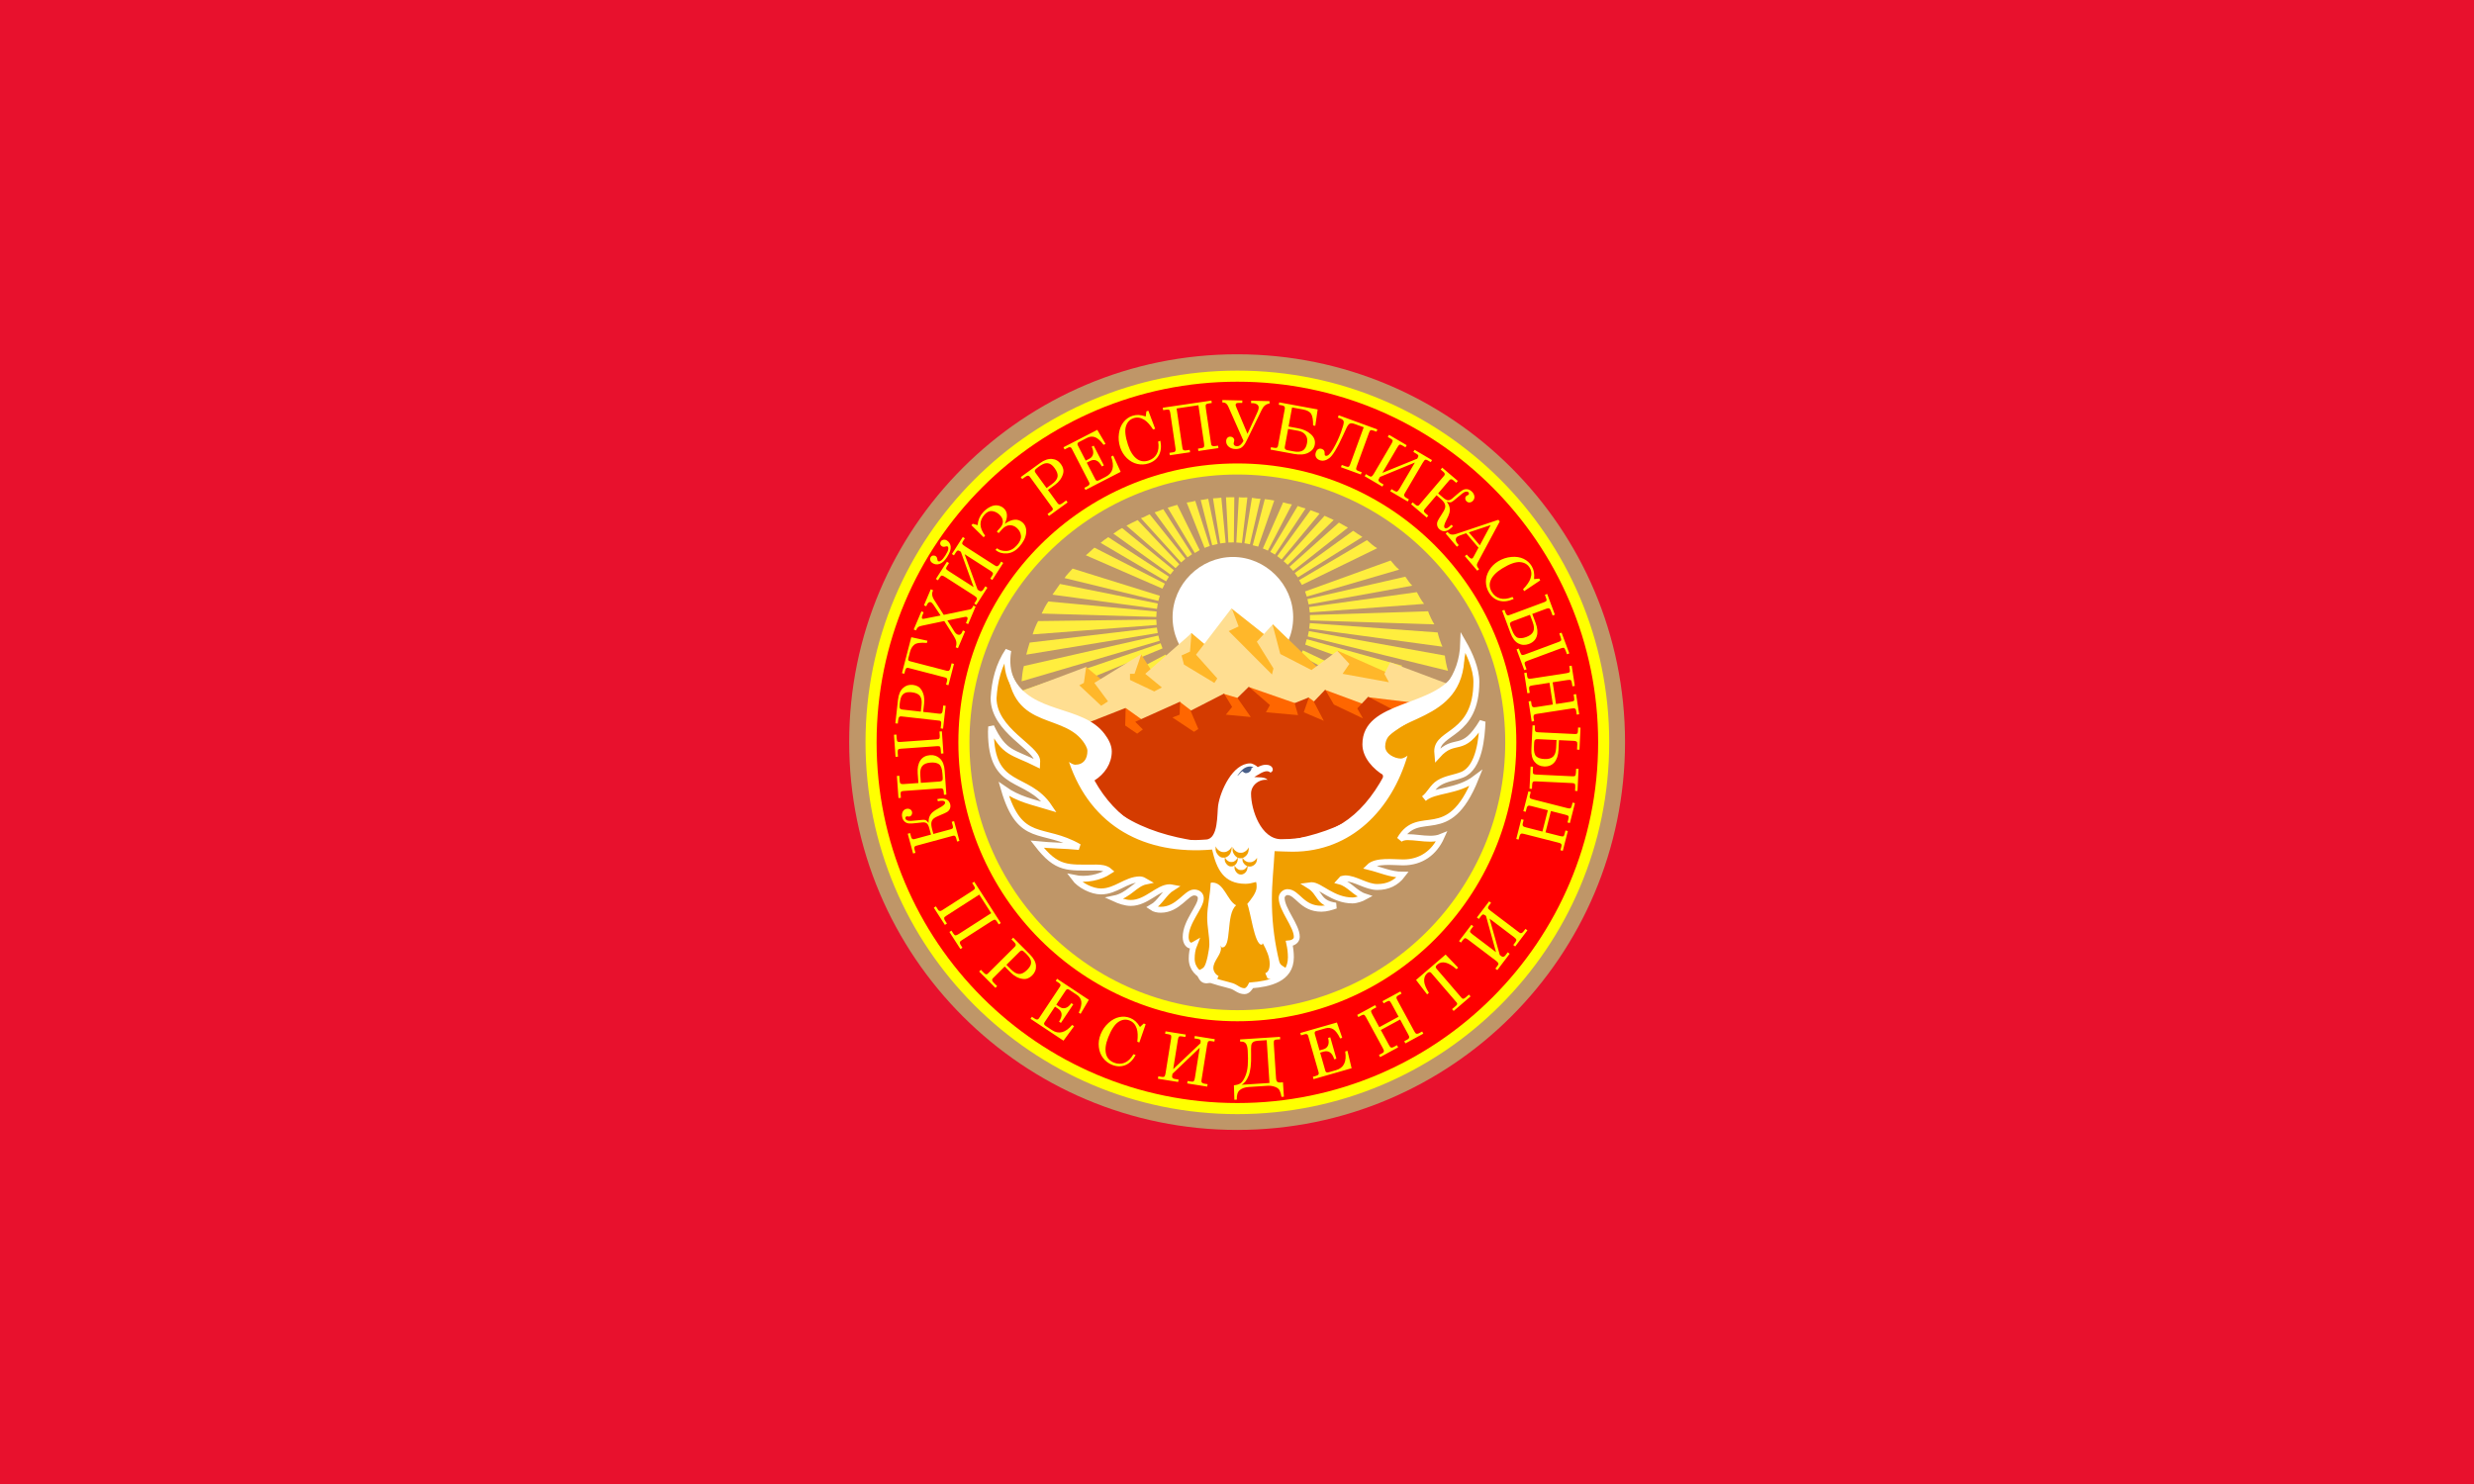 <?xml version="1.0" encoding="UTF-8" standalone="no"?>
<!-- Created with Inkscape (http://www.inkscape.org/) -->
<svg
   xmlns:dc="http://purl.org/dc/elements/1.1/"
   xmlns:cc="http://creativecommons.org/ns#"
   xmlns:rdf="http://www.w3.org/1999/02/22-rdf-syntax-ns#"
   xmlns:svg="http://www.w3.org/2000/svg"
   xmlns="http://www.w3.org/2000/svg"
   xmlns:xlink="http://www.w3.org/1999/xlink"
   xmlns:sodipodi="http://sodipodi.sourceforge.net/DTD/sodipodi-0.dtd"
   xmlns:inkscape="http://www.inkscape.org/namespaces/inkscape"
   width="1000"
   height="600"
   id="svg2"
   sodipodi:version="0.32"
   inkscape:version="0.46"
   sodipodi:docbase="C:\Documents and Settings\Jeff\Desktop"
   sodipodi:docname="Flag_of_Kyrgyzstan (1).svg"
   inkscape:output_extension="org.inkscape.output.svg.inkscape"
   version="1.0">
  <defs
     id="defs4"><inkscape:perspective
   sodipodi:type="inkscape:persp3d"
   inkscape:vp_x="0 : 300 : 1"
   inkscape:vp_y="0 : 1000 : 0"
   inkscape:vp_z="1000 : 300 : 1"
   inkscape:persp3d-origin="500 : 200 : 1"
   id="perspective69" />
<clipPath
   id="clip">
  <circle
     id="circle8"
     r="46"
     cy="-39"
     cx="0"
     sodipodi:cx="0"
     sodipodi:cy="-39"
     sodipodi:rx="46"
     sodipodi:ry="46" />
</clipPath>
<clipPath
   id="clipPath2448">
  <circle
     id="circle2398"
     r="46"
     cy="-39"
     cx="0"
     sodipodi:cx="0"
     sodipodi:cy="-39"
     sodipodi:rx="46"
     sodipodi:ry="46" />
</clipPath>
<linearGradient
   gradientTransform="translate(0,-1.0575e-6)"
   gradientUnits="userSpaceOnUse"
   xlink:href="#linearGradient4916"
   id="linearGradient7178"
   y2="77.011"
   x2="98.88"
   y1="119.754"
   x1="98.885" />
<linearGradient
   gradientTransform="matrix(0.295,0,0,0.295,0,-3.1196251e-7)"
   gradientUnits="userSpaceOnUse"
   xlink:href="#linearGradient4916"
   id="linearGradient7024"
   y2="77.011"
   x2="98.88"
   y1="119.754"
   x1="98.885" />
<linearGradient
   gradientUnits="userSpaceOnUse"
   xlink:href="#linearGradient4916"
   id="linearGradient4922"
   y2="77.011"
   x2="98.88"
   y1="119.754"
   x1="98.885" />

	
	
	
	
	
	
	
	
	
	
	
	
	
	
	
	
	
	
	
	
	
	
	
	
	
	
	
	
	
	
	
	
	
	
	
	
	
	
	
	
	
	
	
	
	
	
	
	
	
	
	
	
	
	
	
	
	
	
	
	
	
	
	
	
	
	
	
	
	
	
	
	
	
	
	
	
	
	
	
	
	
	
	
	
	
	
	
	
	
	
	
	
	
	
	
	
<linearGradient
   id="linearGradient4916">
  <stop
     offset="0"
     style="stop-color:#00adef;stop-opacity:1"
     id="stop4918" />
  <stop
     offset="1"
     style="stop-color:#ffffff;stop-opacity:0.656"
     id="stop4924" />
</linearGradient>
<inkscape:perspective
   id="perspective223"
   inkscape:persp3d-origin="300 : 200 : 1"
   inkscape:vp_z="600 : 300 : 1"
   inkscape:vp_y="0 : 1000 : 0"
   inkscape:vp_x="0 : 300 : 1"
   sodipodi:type="inkscape:persp3d" />
</defs>
  <sodipodi:namedview
     id="base"
     pagecolor="#ffffff"
     bordercolor="#666666"
     borderopacity="1.0"
     gridtolerance="10000"
     guidetolerance="10"
     objecttolerance="10"
     inkscape:pageopacity="0.0"
     inkscape:pageshadow="2"
     inkscape:zoom="0.49497475"
     inkscape:cx="314.79169"
     inkscape:cy="452.02072"
     inkscape:document-units="px"
     inkscape:current-layer="layer1"
     showborder="true"
     inkscape:window-width="1024"
     inkscape:window-height="712"
     inkscape:window-x="22"
     inkscape:window-y="29"
     showguides="true"
     inkscape:guide-bbox="true"
     showgrid="false" />
  <g
     inkscape:label="Layer 1"
     inkscape:groupmode="layer"
     id="layer1"
     transform="translate(697.891,382.426)">
    <rect
       style="fill:#e8112d"
       y="-382.426"
       x="-697.89"
       width="1000"
       height="600"
       id="rect2400" />
    <g
       id="g2641"
       transform="matrix(0.56,0,0,0.56,-365.849,-250.385)">
      <path
         style="fill:#bf9668;fill-opacity:1;fill-rule:nonzero;stroke:none"
         id="path2977"
         d="M 580,300 C 580,454.64 454.64,580 300,580 C 145.36,580 20,454.64 20,300 C 20,145.36 145.36,20 300,20 C 454.64,20 580,145.36 580,300 L 580,300 z" />
      <path
         inkscape:transform-center-x="-0.1923195"
         style="fill:#ff0000;fill-opacity:1;fill-rule:nonzero;stroke:#ffff00;stroke-width:8;stroke-miterlimit:4;stroke-dasharray:none;stroke-opacity:1"
         id="path3780"
         d="M 300.192,35.793 C 154.169,35.793 35.793,154.169 35.793,300.192 C 35.793,446.216 154.169,564.592 300.192,564.592 C 446.216,564.592 564.592,446.216 564.592,300.192 C 564.592,154.169 446.216,35.793 300.192,35.793 L 300.192,35.793 z" />
      <g
         transform="matrix(0.856,0,0,0.856,43.186,43.186)"
         id="g3373">
        <path
           inkscape:transform-center-y="-2.7060656e-05"
           inkscape:transform-center-x="-0.18891622"
           style="fill:#bf9668;fill-opacity:1;fill-rule:nonzero;stroke:#ffff00;stroke-width:9.345;stroke-miterlimit:4;stroke-dasharray:none;stroke-opacity:1"
           id="path2596"
           d="M 300.221,530.787 C 172.883,530.787 69.655,427.559 69.655,300.221 C 69.655,172.883 172.883,69.655 300.221,69.655 C 427.559,69.655 530.787,172.883 530.787,300.221 C 530.787,427.559 427.559,530.787 300.221,530.787 L 300.221,530.787 z" />
        <path
           d="M 161.308,153.668 C 159.112,156.231 156.315,158.824 154.492,161.637 L 233.603,180.936 L 234.851,176.617 L 161.308,153.668 L 161.308,153.668 L 161.308,153.668 z"
           id="path2866"
           style="fill:#ffee3e;fill-opacity:1;fill-rule:evenodd" />
        <path
           d="M 353.241,226.739 L 355.444,222.61 L 479.207,281.176 C 478.346,285.749 478.159,290.485 477.288,295.098 L 353.241,226.739 L 353.241,226.739 L 353.241,226.739 z"
           id="path2914"
           style="fill:#ffee3e;fill-opacity:1;fill-rule:evenodd" />
        <path
           d="M 308.688,93.661 C 306.993,93.661 302.953,93.837 301.485,93.468 L 299.373,131.681 L 304.078,132.064 L 308.688,93.661 L 308.688,93.661 z"
           id="path2912"
           style="fill:#ffee3e;fill-opacity:1;fill-rule:evenodd" />
        <path
           d="M 319.729,94.715 C 317.688,94.871 314.583,94.292 312.529,93.946 L 306.193,132.254 L 310.8,133.119 L 319.729,94.715 L 319.729,94.715 L 319.729,94.715 z"
           id="path2910"
           style="fill:#ffee3e;fill-opacity:1;fill-rule:evenodd" />
        <path
           d="M 331.346,96.251 C 328.864,95.715 325.915,95.363 323.376,95.098 L 313.2,133.983 L 317.807,135.136 L 331.346,96.251 L 331.346,96.251 z"
           id="path2908"
           style="fill:#ffee3e;fill-opacity:1;fill-rule:evenodd" />
        <path
           d="M 346.231,99.515 C 343.976,99.217 340.973,98.556 338.837,97.786 L 321.746,136.675 L 325.969,138.498 L 346.231,99.515 L 346.231,99.515 L 346.231,99.515 z"
           id="path2906"
           style="fill:#ffee3e;fill-opacity:1;fill-rule:evenodd" />
        <path
           d="M 357.753,102.973 C 356.929,102.902 352.034,101.258 351.125,100.861 L 327.986,139.556 L 331.922,141.861 L 357.753,102.973 L 357.753,102.973 L 357.753,102.973 z"
           id="path2904"
           style="fill:#ffee3e;fill-opacity:1;fill-rule:evenodd" />
        <path
           d="M 369.559,107.295 C 369.092,107.193 362.275,104.6 361.973,104.414 L 333.844,143.112 L 337.492,145.993 L 369.559,107.295 L 369.559,107.295 L 369.559,107.295 z"
           id="path2902"
           style="fill:#ffee3e;fill-opacity:1;fill-rule:evenodd" />
        <path
           d="M 381.468,112.671 C 378.868,111.559 376.342,110.305 373.783,109.119 L 339.22,147.427 L 342.678,150.502 L 381.468,112.671 L 381.468,112.671 z"
           id="path2900"
           style="fill:#ffee3e;fill-opacity:1;fill-rule:evenodd" />
        <path
           style="fill:#ffee3e;fill-opacity:1;fill-rule:evenodd"
           d="M 385.875,114.875 L 344.219,152.125 L 347.281,155.594 L 393.469,119.094 C 393.469,119.094 386.602,115.399 385.875,114.875 z"
           id="path2898"
           sodipodi:nodetypes="ccccc" />
        <path
           d="M 405.664,126.976 C 405.034,126.664 398.231,122.136 397.885,121.793 L 348.634,157.417 L 351.227,161.064 L 405.664,126.976 L 405.664,126.976 z"
           id="path2896"
           style="fill:#ffee3e;fill-opacity:1;fill-rule:evenodd" />
        <path
           d="M 418.142,136.481 C 415.468,135.075 411.769,131.749 409.502,129.668 L 352.278,163.464 L 354.678,167.403 L 418.142,136.481 L 418.142,136.481 L 418.142,136.481 z"
           id="path2894"
           style="fill:#ffee3e;fill-opacity:1;fill-rule:evenodd" />
        <path
           d="M 436.675,154.532 C 434.471,152.922 431.22,149.051 429.471,146.851 L 357.271,172.97 L 358.803,177.288 L 436.675,154.532 L 436.675,154.532 L 436.675,154.532 z"
           id="path2892"
           style="fill:#ffee3e;fill-opacity:1;fill-rule:evenodd" />
        <path
           d="M 447.715,168.071 C 445.824,166.471 443.369,162.603 441.858,160.488 L 359.288,179.403 L 360.346,183.919 L 447.715,168.071 L 447.715,168.071 L 447.715,168.071 z"
           id="path2890"
           style="fill:#ffee3e;fill-opacity:1;fill-rule:evenodd" />
        <path
           d="M 457.698,183.434 C 455.468,180.851 453.237,176.57 451.553,173.546 L 360.725,186.125 L 361.302,190.637 L 457.698,183.434 L 457.698,183.434 L 457.698,183.434 z"
           id="path2888"
           style="fill:#ffee3e;fill-opacity:1;fill-rule:evenodd" />
        <path
           d="M 466.342,200.719 C 464.586,197.993 462.075,192.759 461.061,189.678 L 361.397,192.847 L 361.495,197.359 L 466.342,200.719 L 466.342,200.719 L 466.342,200.719 z"
           id="path2886"
           style="fill:#ffee3e;fill-opacity:1;fill-rule:evenodd" />
        <path
           d="M 473.159,219.539 C 471.678,216.39 469.854,210.942 469.129,207.536 L 361.305,199.661 L 360.824,204.271 L 473.159,219.539 L 473.159,219.539 z"
           id="path2884"
           style="fill:#ffee3e;fill-opacity:1;fill-rule:evenodd" />
        <path
           d="M 477.864,239.892 C 476.692,236.22 475.627,230.861 475.176,227.024 L 360.539,206.383 L 359.576,210.895 L 477.864,239.892 L 477.864,239.892 z"
           id="path2882"
           style="fill:#ffee3e;fill-opacity:1;fill-rule:evenodd" />
        <path
           d="M 119.159,290.207 C 119.305,294.553 120.654,299.844 121.847,304.037 L 242.054,230.102 L 239.749,226.163 L 119.159,290.207 L 119.159,290.207 L 119.159,290.207 z"
           id="path2880"
           style="fill:#ffee3e;fill-opacity:1;fill-rule:evenodd" />
        <path
           d="M 117.434,270.427 L 117.434,268.315 C 117.434,264.753 117.041,260.424 117.719,256.888 L 235.529,216.654 L 237.159,220.976 L 117.434,270.427 L 117.434,270.427 L 117.434,270.427 z"
           id="path2878"
           style="fill:#ffee3e;fill-opacity:1;fill-rule:evenodd" />
        <path
           d="M 120.217,235.861 C 119.071,239.912 118.675,244.539 118.298,248.725 L 234.763,214.542 L 233.61,210.125 L 120.217,235.861 L 120.217,235.861 L 120.217,235.861 z"
           id="path2876"
           style="fill:#ffee3e;fill-opacity:1;fill-rule:evenodd" />
        <path
           d="M 125.112,216.081 C 123.997,219.427 123.136,222.851 122.234,226.258 L 233.125,208.014 L 232.359,203.403 L 125.112,216.081 L 125.112,216.081 z"
           id="path2874"
           style="fill:#ffee3e;fill-opacity:1;fill-rule:evenodd" />
        <path
           d="M 132.217,197.936 C 130.434,201.166 128.668,205.631 127.61,209.169 L 232.169,201.2 L 231.881,196.685 L 132.217,197.936 L 132.217,197.936 z"
           id="path2872"
           style="fill:#ffee3e;fill-opacity:1;fill-rule:evenodd" />
        <path
           d="M 140.861,181.417 C 138.708,184.383 136.759,188.275 135.197,191.593 L 231.881,194.475 L 232.166,189.864 L 140.861,181.417 L 140.861,181.417 L 140.861,181.417 z"
           id="path2870"
           style="fill:#ffee3e;fill-opacity:1;fill-rule:evenodd" />
        <path
           d="M 150.651,166.631 C 148.447,169.57 146.539,172.746 144.315,175.658 L 232.454,187.661 L 233.125,183.149 L 150.651,166.631 L 150.651,166.631 L 150.651,166.631 z"
           id="path2868"
           style="fill:#ffee3e;fill-opacity:1;fill-rule:evenodd" />
        <path
           d="M 179.746,136.003 C 177.227,138.007 175,140.508 172.447,142.437 L 237.064,170.57 L 239.081,166.346 L 179.746,136.003 L 179.746,136.003 L 179.746,136.003 z"
           id="path2864"
           style="fill:#ffee3e;fill-opacity:1;fill-rule:evenodd" />
        <path
           d="M 191.363,127.169 C 189.176,128.627 186.892,130.247 184.929,131.973 L 240.136,164.424 L 242.536,160.488 L 191.363,127.169 L 191.363,127.169 L 191.363,127.169 z"
           id="path2862"
           style="fill:#ffee3e;fill-opacity:1;fill-rule:evenodd" />
        <path
           d="M 203.078,119.488 C 200.678,120.597 197.922,122.698 195.685,124.193 L 243.786,158.661 L 246.668,155.014 L 203.078,119.488 L 203.078,119.488 L 203.078,119.488 z"
           id="path2860"
           style="fill:#ffee3e;fill-opacity:1;fill-rule:evenodd" />
        <path
           style="fill:#ffee3e;fill-opacity:1;fill-rule:evenodd"
           d="M 216.155,112.761 C 213.003,114.218 209.854,115.779 206.717,117.449 L 248.094,153.281 L 251.281,150.031 L 216.155,112.761 z"
           id="path2858"
           sodipodi:nodetypes="ccccc" />
        <path
           d="M 226.312,107.871 C 223.936,108.814 221.353,110.519 218.919,111.136 L 252.814,148.485 L 256.366,145.414 L 226.312,107.871 L 226.312,107.871 L 226.312,107.871 z"
           id="path2856"
           style="fill:#ffee3e;fill-opacity:1;fill-rule:evenodd" />
        <path
           d="M 237.736,103.549 C 235.492,104.614 232.797,105.451 230.437,106.237 L 258.186,144.163 L 262.024,141.573 L 237.736,103.549 L 237.736,103.549 L 237.736,103.549 z"
           id="path2854"
           style="fill:#ffee3e;fill-opacity:1;fill-rule:evenodd" />
        <path
           d="M 249.546,99.902 C 246.854,100.546 244.176,101.59 241.481,102.302 L 264.336,140.515 L 268.464,138.115 L 249.546,99.902 L 249.546,99.902 L 249.546,99.902 z"
           id="path2852"
           style="fill:#ffee3e;fill-opacity:1;fill-rule:evenodd" />
        <path
           d="M 264.715,96.539 C 262.586,97.268 259.756,97.603 257.512,97.98 L 272.586,136.193 L 277.003,134.563 L 264.715,96.539 L 264.715,96.539 L 264.715,96.539 z"
           id="path2850"
           style="fill:#ffee3e;fill-opacity:1;fill-rule:evenodd" />
        <path
           d="M 275.661,94.81 C 274.349,95.031 270.38,95.878 269.322,95.769 L 279.02,133.983 L 283.627,132.925 L 275.661,94.81 L 275.661,94.81 L 275.661,94.81 z"
           id="path2848"
           style="fill:#ffee3e;fill-opacity:1;fill-rule:evenodd" />
        <path
           d="M 286.705,93.854 C 286.027,93.993 280.305,94.481 279.695,94.427 L 285.742,132.451 L 290.353,131.875 L 286.705,93.854 L 286.705,93.854 L 286.705,93.854 z"
           id="path2846"
           style="fill:#ffee3e;fill-opacity:1;fill-rule:evenodd" />
        <path
           d="M 297.647,93.468 L 296.976,93.468 L 290.641,93.563 L 292.658,131.685 L 297.264,131.59 L 297.647,93.468 L 297.647,93.468 L 297.647,93.468 z"
           id="path2844"
           style="fill:#ffee3e;fill-opacity:1;fill-rule:evenodd" />
        <path
           d="M 358.712,213.2 L 357.464,217.81 L 433.6,245.366 L 439.173,235.573 L 358.712,213.2 L 358.712,213.2 L 358.712,213.2 z"
           id="path2842"
           style="fill:#ffee3e;fill-opacity:1;fill-rule:evenodd" />
        <path
           d="M 296.505,143.864 C 323.928,143.864 347.305,166.834 347.305,194.664 C 347.305,222.727 324.157,245.559 296.505,245.559 C 268.707,245.559 245.61,222.865 245.61,194.664 C 245.61,166.7 268.947,143.864 296.505,143.864 L 296.505,143.864 z"
           id="path7"
           style="fill:#ffffff;fill-opacity:1;fill-rule:evenodd" />
        <polygon
           points="58.805,77.659 63.337,81.426 72.513,74.571 76.677,81.086 85.032,69.247 90.442,73.835 95.059,63.185 104.292,70.493 105.255,67.065 117.773,79.132 121.371,73.637 138.959,81.426 64.526,92.501 52.375,82.276 52.375,82.276 58.805,77.659 "
           transform="matrix(3.39,0,0,3.39,-26.705,-26.705)"
           id="polygon13"
           style="fill:#ffb72a;fill-opacity:1;fill-rule:evenodd" />
        <path
           d="M 113.108,259.108 L 172.732,236.644 L 170.814,250.085 L 166.973,252.102 L 185.407,269.383 L 191.166,265.641 L 179.644,250.085 L 219.298,225.695 L 213.536,242.403 L 209.698,242.403 L 209.698,247.586 L 230.146,257.281 L 236.58,253.922 L 222.563,242.403 L 261.542,208.22 L 260.295,223.681 L 253.19,226.942 L 255.207,234.627 L 280.841,250.085 L 283.336,246.339 L 265.383,226.275 L 295.434,187.003 L 301.292,202.464 L 292.939,206.4 L 329.424,242.983 L 330.671,237.895 L 316.654,215.332 L 329.902,200.929 L 336.431,225.702 L 362.739,239.241 L 384.532,223.112 L 394.712,234.058 L 388.949,242.414 L 428.027,249.519 L 424.186,242.414 L 429.18,232.715 L 482.369,252.685 C 477.983,255.102 420.885,302.139 420.346,302.227 L 180.895,302.227 L 113.108,259.108 L 113.108,259.108 z"
           id="path15"
           style="fill:#ffde91;fill-opacity:1;fill-rule:evenodd" />
        <path
           d="M 450.597,266.969 L 410.464,262.166 L 432.834,275.61 L 450.597,266.969 L 450.597,266.969 L 450.597,266.969 z"
           id="path3778"
           style="fill:#ff6600;fill-rule:evenodd" />
        <path
           d="M 406.427,267.929 L 374.359,256.024 L 380.119,275.515 L 408.732,280.698 L 406.427,267.929 L 406.427,267.929 L 406.427,267.929 z"
           id="path3776"
           style="fill:#ff6600;fill-rule:evenodd" />
        <path
           d="M 360.346,262.458 C 360.858,262.82 366.783,266.953 366.875,267.068 C 369.068,269.925 373.586,278.797 375.61,282.336 L 370.041,282.43 C 367.756,282.471 355.536,275.268 352.756,273.79 L 360.346,262.458 L 360.346,262.458 L 360.346,262.458 z"
           id="path3774"
           style="fill:#ff6600;fill-rule:evenodd" />
        <path
           d="M 310.034,253.624 L 350.071,267.546 L 353.719,278.973 L 319.539,278.01 L 310.034,253.624 L 310.034,253.624 z"
           id="path3772"
           style="fill:#ff6600;fill-rule:evenodd" />
        <path
           d="M 288.908,259.383 L 308.593,265.146 L 315.6,283.003 L 281.515,281.176 L 288.908,259.383 L 288.908,259.383 L 288.908,259.383 z"
           id="path3770"
           style="fill:#ff6600;fill-rule:evenodd" />
        <path
           d="M 251.756,266.105 C 252.644,266.783 263.437,274.963 263.566,275.132 C 263.715,275.329 269.6,288.973 270.095,290.108 L 258.668,292.892 L 236.586,278.875 L 251.756,266.105 L 251.756,266.105 z"
           id="path3768"
           style="fill:#ff6600;fill-rule:evenodd" />
        <path
           d="M 206.244,271.386 L 220.359,281.468 L 225.254,293.566 L 212.292,295.966 L 198.464,280.895 L 206.244,271.386 L 206.244,271.386 L 206.244,271.386 z"
           id="path23"
           style="fill:#ff6600;fill-rule:evenodd" />
        <path
           style="fill:#d43b00;fill-opacity:1;fill-rule:evenodd"
           d="M 309.844,253.344 L 300.25,262.75 L 311.562,278.875 L 290.531,276.875 L 295.812,270.344 L 289,259.094 L 260.781,273.594 L 267.312,288.969 L 263.656,291.344 L 245.5,279.25 L 251.562,276.875 L 251.938,265.906 L 214.125,282.906 L 220.562,289.344 L 215.75,292.906 L 205.656,286.062 L 206.062,271.188 L 172.344,284.438 L 189.531,304.719 L 190.938,304.719 C 191.058,314.765 186.875,326.756 179.156,331.969 C 195.349,381.311 263.961,390.844 307.906,390.844 C 348.316,390.844 418.032,371.11 426.219,324.188 C 417.564,323.487 411.711,313.577 408.375,304.719 L 411.344,304.719 L 431.094,272.438 L 410.562,261.781 L 401.344,271.594 L 406.156,280.031 L 381.562,268.312 L 374.344,255.75 L 364.656,265.906 L 373.125,282.031 L 356.219,274.844 L 360.625,262.25 L 348.531,267.156 L 351.406,277.25 L 324.344,274.844 L 327.688,268.781 L 309.844,253.344 z"
           id="path17" />
        <path
           d="M 94.675,262.939 C 94.675,290.261 131.447,304.844 131.447,316.034 L 131.353,318.339 C 110.966,308.129 103.519,309.99 92.658,286.946 L 92.464,291.363 C 92.464,341.281 123.044,326.949 141.624,354.736 C 127.603,350.464 115.759,348.332 103.315,339.559 C 117.031,386.712 136.115,370.708 166.78,388.434 C 155.007,387.254 143.193,387.336 131.444,386.129 C 148.305,407.898 156.858,405.814 181.18,405.814 C 185.051,405.814 189.39,406.197 192.414,408.885 C 184.136,414.386 172.414,416.637 162.651,414.553 C 167.268,420.783 177.468,425.973 185.214,425.973 C 197.925,425.973 206.424,415.797 218.241,415.797 C 219.536,415.797 222.037,416.844 223.139,417.525 C 213.817,419.451 208.79,429.383 196.444,431.932 C 200.668,433.871 205.668,435.675 210.366,435.675 C 223.722,435.675 233.315,422.427 243.298,422.427 C 243.966,422.427 244.756,422.692 245.41,422.81 C 238.427,427.153 235.166,435.437 228.129,439.42 C 230.258,440.898 233.068,441.434 235.617,441.434 C 250.227,441.434 257.108,426.841 263.749,426.841 C 266.742,426.841 269.414,428.495 269.414,431.739 C 269.414,439.115 256.644,451.495 256.644,464.478 C 256.644,468.769 259.085,473.593 263.844,470.814 C 262.346,474.529 261.732,478.641 261.732,482.624 C 261.732,499.363 283.597,502.075 295.339,505.664 C 299.247,506.864 301.664,510.088 306.285,510.088 C 308.81,510.088 310.902,507.214 311.854,505.19 C 326.79,503.953 345.363,500.237 345.363,481.475 C 345.363,477.576 344.871,473.563 344.02,469.763 C 347.078,469.464 350.356,467.742 350.356,464.288 C 350.356,454.793 337.586,441.268 337.586,431.356 C 337.586,428.868 340.017,426.549 342.481,426.549 C 350.993,426.549 354.4,440.573 371.092,440.573 C 375.186,440.573 379.339,439.254 383.186,437.976 C 367.583,435.725 370.864,427.305 360.627,420.98 L 362.834,420.695 C 369.844,420.695 380.786,433.559 397.302,433.559 C 400.6,433.559 405.112,431.976 407.959,430.386 C 399.353,427.651 394.732,419.675 386.549,417.522 L 388.373,415.508 C 389.19,415.329 390.234,414.932 391.064,414.932 C 399.759,414.932 408.844,422.227 418.237,422.227 C 427.02,422.227 434.153,418.99 439.553,411.858 C 429.749,411.878 420.607,407.62 411.227,405.322 C 417.166,399.369 432.061,401.481 439.939,401.481 C 455.007,401.481 466.214,393.569 472.39,379.878 C 469.468,381.102 466.034,381.512 462.885,381.512 C 456.424,381.512 450.047,380.169 443.586,380.169 C 441.492,380.169 438.79,380.698 437.153,382.088 C 453.471,353.658 477.997,388.603 501.292,330.434 C 485.325,342.515 466.651,339.736 457.603,347.614 C 462.546,343.847 464.695,337.82 470.088,334.464 C 476.237,330.631 483.254,330.156 489.773,327.546 C 504.427,321.685 506.451,295.831 506.956,282.708 C 489.817,311.431 484.078,294.519 469.031,311.322 L 468.742,307.675 C 468.742,290.617 501.769,294.685 501.769,249.102 C 501.769,238.295 496.031,225.349 490.729,216.169 C 489.085,276.553 420.349,280.163 420.349,304.695 C 420.349,316.024 426.017,319.969 426.017,335.614 C 426.017,338.227 421.692,346.366 420.027,348.478 C 397.02,377.786 341.905,388.705 306.383,388.705 C 265.597,388.705 213.492,380.722 184.383,349.214 C 180.57,345.088 174.173,335.146 174.173,329.278 C 174.173,312.641 185.871,312.831 186.464,308.536 C 186.342,303.007 170.332,289.261 165.631,287.22 C 137.627,275.081 100.441,261.292 107.061,222.803 C 98.841,235.048 95.536,248.451 94.675,262.939 L 94.675,262.939 z"
           id="path27"
           style="fill:#f19f00;fill-opacity:1;fill-rule:evenodd;stroke:#ffffff;stroke-width:5;stroke-miterlimit:4;stroke-dasharray:none;stroke-opacity:1" />
        <path
           d="M 264.139,382.671 C 226.81,382.671 197.908,364.966 179.746,332.359 C 188.295,326.976 194.339,318.132 194.339,307.875 C 194.339,302.4 191.349,297.258 188.193,293.054 C 169.759,268.478 126.397,276.708 111,244.888 C 107.864,238.403 107.051,231.227 105.719,224.244 C 104.176,292.095 150.519,273.573 169.888,299.139 C 171.427,301.17 173.793,304.719 173.793,307.393 C 173.793,314.214 170.59,319.105 163.329,319.105 C 162.092,319.105 159.166,317.515 158.241,316.708 C 176.766,371.488 222.617,395.431 278.929,390.644 C 282.732,407.224 288.702,419.542 307.156,419.542 C 309.942,419.542 313.319,418.766 315.986,418.007 C 316.502,419.39 316.468,420.875 316.468,422.322 C 316.468,427.061 311.437,433.088 308.597,436.536 C 311.298,442.356 314.641,470.905 320.597,470.905 L 321.173,470.688 L 321.431,470.237 L 321.464,469.953 L 321.495,469.627 L 321.749,469.885 L 321.942,470.142 C 324.797,475.407 327.512,481.088 327.512,487.231 C 327.512,489.973 326.83,493.963 323.769,494.912 L 325.688,499.329 C 328.288,499.898 331.108,501.156 333.753,501.156 C 340.22,501.156 340.217,495.854 342.78,491.647 C 335.82,486.895 336.298,488.993 334.332,479.837 C 330.902,463.881 329.336,448.905 329.336,432.597 C 329.336,419.108 330.922,405.458 331.644,391.986 C 336.688,392.146 341.766,392.464 346.817,392.464 C 396.522,392.464 430.451,356.647 443.692,311.427 C 442.62,312.42 439.695,313.922 438.217,313.922 C 432.932,313.922 424.871,309.949 424.871,303.746 C 424.871,276.475 491.698,286.373 491.698,226.356 C 491.698,222.363 490.573,217.502 490.064,213.492 C 488.231,222.631 488.512,231.837 484.115,240.376 C 468.214,271.241 405.671,263.824 405.671,301.922 C 405.671,313.064 414.871,322.956 423.912,328.231 C 404.478,364.227 378.22,381.905 337.119,381.905 C 320.18,381.905 311.769,357.122 311.769,343.498 C 311.769,336.156 318.858,330.959 325.79,331.878 C 322.942,329.031 318.376,329.966 314.458,329.481 C 317.258,327.912 321.8,324.583 325.02,324.583 C 326.122,324.583 327.315,324.902 328.092,325.736 C 329.024,325.444 330.108,324.386 330.108,323.332 C 330.108,320.298 326.919,319.108 324.346,319.108 C 321.98,319.108 319.481,319.99 317.434,321.129 C 316.207,319.719 313,317.956 311.098,317.956 C 296.22,317.956 285.898,341.156 284.024,353.39 C 283.02,359.932 284.444,381.668 273.847,382.19 C 270.62,382.346 267.359,382.671 264.139,382.671 L 264.139,382.671 L 264.139,382.671 z"
           id="path4044"
           style="fill:#ffffff;fill-rule:evenodd" />
        <path
           d="M 308.498,322.275 C 308.79,322.434 309.017,322.573 309.075,322.658 L 309.363,322.851 L 309.458,323.136 C 309.458,323.454 308.369,324.183 308.115,324.095 L 307.729,324.003 L 307.156,323.427 L 307.058,323.136 L 307.156,322.851 C 306.895,322.99 306.003,323.963 306.003,324.295 L 306.003,324.678 C 306.136,324.739 306.136,324.942 306.197,325.061 C 306.417,325.505 307.397,325.631 307.824,325.631 C 308.4,325.631 310.197,324.705 310.61,324.292 C 310.756,324.139 310.868,323.868 310.963,323.681 L 311.092,323.424 L 311.092,322.847 C 310.647,322.688 310.722,322.41 310.034,322.271 C 309.973,322.258 309.79,322.18 309.746,322.18 L 308.976,322.18 C 308.82,322.183 308.681,322.315 308.498,322.275 L 308.498,322.275 L 308.498,322.275 z"
           id="path4036"
           style="fill:#485e88;fill-rule:evenodd" />
        <path
           d="M 300.142,328.519 C 302.854,324.719 305.946,320.546 311.088,320.546 C 311.875,320.546 312.908,320.837 313.681,321.031 L 313.2,321.508 L 312.529,321.508 L 312.241,321.702 C 312.102,324.417 309.861,326.21 307.247,326.21 C 306.492,326.21 304.986,325.163 304.559,324.583 C 303.044,325.346 301.258,328.193 300.142,328.519 L 300.142,328.519 L 300.142,328.519 z"
           id="path31"
           style="fill:#485e88;fill-rule:evenodd" />
        <path
           d="M 277.678,419.058 C 277.902,418.461 278.6,418.481 279.115,418.481 C 289.075,418.481 291.498,433.542 299.183,437.688 C 290.308,445.169 295.871,473.214 287.373,473.214 C 286.892,473.214 286.59,472.749 286.512,472.346 L 286.512,471.671 C 286.047,471.671 286.417,473.749 286.417,473.983 C 286.417,479.708 279.983,484.549 279.983,490.586 C 279.983,493.183 281.949,496.319 284.4,497.214 L 282.481,501.631 C 279.759,502.088 277.061,503.458 274.322,503.458 C 268.356,503.458 267.159,498.268 265.295,493.858 C 267.295,492.488 270.302,491.647 271.919,489.919 C 274.332,487.342 276.624,474.624 276.624,470.62 C 276.624,463.231 274.8,455.736 274.8,448.156 C 274.797,438.403 277.424,428.79 277.678,419.058 L 277.678,419.058 L 277.678,419.058 z"
           id="path4032"
           style="fill:#ffffff;fill-rule:evenodd" />
        <path
           d="M 295.441,388.139 C 295.163,388.569 295.024,389.071 294.769,389.481 C 293.82,391.024 291.342,392.753 289.488,392.753 L 288.047,392.753 C 285.827,392.753 282.441,390.203 282.095,387.946 L 281.902,388.62 L 281.902,390.732 C 281.902,393.281 285.047,397.451 287.759,397.451 L 289.586,397.451 C 290.156,397.451 291.092,397.014 291.57,396.715 C 294.264,395.034 295.19,392.631 295.444,389.58 L 295.444,389.288 L 295.349,389.003 C 295.397,388.746 295.475,388.614 295.444,388.525 L 295.444,388.139 L 295.441,388.139 L 295.441,388.139 z"
           id="path3764"
           style="fill:#f19f00;fill-opacity:1;fill-rule:evenodd" />
        <path
           d="M 309.746,388.715 C 309.468,389.146 309.329,389.647 309.075,390.064 C 308.129,391.607 305.644,393.329 303.793,393.329 L 302.353,393.329 C 300.071,393.329 296.654,390.654 296.403,388.336 C 296.258,388.508 296.305,388.786 296.305,389.003 L 296.21,391.214 C 296.21,393.797 299.325,397.932 302.068,397.932 L 303.892,397.932 C 304.464,397.932 305.4,397.495 305.875,397.19 C 308.563,395.515 309.698,393.308 309.844,390.153 C 309.685,390.078 309.746,388.953 309.746,388.715 L 309.746,388.715 L 309.746,388.715 z"
           id="path3762"
           style="fill:#f19f00;fill-opacity:1;fill-rule:evenodd" />
        <path
           d="M 300.529,397.363 C 299.739,399.092 297.902,401.105 295.824,401.105 L 294.671,401.105 C 292.658,401.105 290.254,398.966 289.776,397.075 C 289.658,397.247 289.678,397.366 289.678,397.559 L 289.583,399.38 C 289.583,401.512 292.108,404.854 294.383,404.854 L 295.919,404.854 C 296.349,404.854 297.285,404.359 297.647,404.119 C 299.709,402.742 300.485,400.973 300.624,398.519 L 300.529,397.363 L 300.529,397.363 L 300.529,397.363 z"
           id="path3758"
           style="fill:#f19f00;fill-opacity:1;fill-rule:evenodd" />
        <path
           d="M 308.786,404.173 C 307.959,405.986 306.247,407.919 304.081,407.919 L 302.834,407.919 C 300.817,407.919 298.417,405.78 297.936,403.888 L 297.841,406.193 C 297.841,408.332 300.353,411.668 302.644,411.668 L 304.085,411.668 C 304.383,411.668 305.373,411.217 305.654,411.058 C 307.831,409.814 308.746,407.793 308.885,405.325 L 308.786,404.173 L 308.786,404.173 L 308.786,404.173 z"
           id="path3756"
           style="fill:#f19f00;fill-opacity:1;fill-rule:evenodd" />
        <path
           d="M 316.753,397.553 C 316.051,399.414 313.386,401.295 311.376,401.295 L 310.034,401.295 C 307.905,401.295 305.183,399.342 304.658,397.264 L 304.559,399.569 C 304.559,401.861 307.542,404.946 309.841,404.946 L 311.471,404.946 C 311.834,404.946 312.407,404.695 312.753,404.563 C 315.264,403.624 316.698,401.38 316.847,398.708 L 316.753,397.553 L 316.753,397.553 L 316.753,397.553 z"
           id="path195"
           style="fill:#f19f00;fill-opacity:1;fill-rule:evenodd" />
      </g>
      <path
         id="text3434"
         d="M 77.269,358.368 C 77.237,356.579 77.47,355.067 77.968,353.831 C 78.466,352.594 79.216,351.525 80.217,350.621 C 81.219,349.718 82.839,348.679 85.078,347.504 C 88.124,345.9 89.499,344.555 89.204,343.47 C 88.881,342.279 87.151,342.02 84.015,342.693 L 83.597,341.155 C 88.832,340.041 91.929,341.249 92.887,344.777 C 93.21,345.968 93.146,347.075 92.695,348.096 C 92.243,349.117 91.559,349.906 90.642,350.462 C 89.724,351.019 88.215,351.721 86.113,352.566 C 83.556,353.584 81.837,354.468 80.955,355.217 C 80.074,355.967 79.533,356.939 79.331,358.136 C 79.13,359.332 79.361,361.151 80.024,363.594 L 80.767,366.331 L 93.501,362.873 C 94.15,362.697 94.578,362.427 94.787,362.063 C 94.996,361.699 94.985,361.094 94.756,360.25 L 94.019,357.536 L 95.716,357.075 L 99.591,371.347 L 97.894,371.808 L 97.2,369.252 C 96.824,367.865 96.1,367.316 95.029,367.607 L 68.249,374.878 C 67.133,375.181 66.763,376.026 67.14,377.414 L 67.834,379.969 L 66.138,380.43 L 62.263,366.158 L 63.959,365.697 L 64.794,368.773 C 64.897,369.15 65.13,369.504 65.495,369.834 C 65.86,370.164 66.344,370.247 66.947,370.083 L 79.071,366.791 L 77.83,362.222 C 77.31,360.307 76.665,359.094 75.895,358.583 C 75.124,358.072 74.134,357.867 72.923,357.969 C 71.712,358.071 70.182,358.236 68.333,358.462 C 66.25,358.72 64.609,358.818 63.41,358.755 C 62.211,358.692 61.159,358.305 60.254,357.596 C 59.349,356.886 58.714,355.861 58.35,354.519 C 57.957,353.071 58.014,351.748 58.523,350.549 C 59.031,349.351 59.919,348.58 61.185,348.236 C 62.12,347.982 62.989,348.05 63.79,348.439 C 64.592,348.829 65.11,349.453 65.343,350.313 C 65.54,351.036 65.471,351.735 65.135,352.409 C 64.8,353.083 64.286,353.514 63.592,353.702 C 63.185,353.813 62.726,353.792 62.215,353.639 C 61.918,353.558 61.664,353.546 61.452,353.603 C 61.136,353.689 60.892,353.893 60.72,354.215 C 60.548,354.537 60.512,354.879 60.61,355.241 C 60.782,355.874 61.341,356.354 62.288,356.679 C 63.234,357.005 65.572,356.937 69.3,356.476 C 72.23,356.117 74.068,356.031 74.815,356.217 C 75.562,356.403 76.38,357.12 77.269,358.368 L 77.269,358.368 z M 90.153,337.91 L 88.4,338.035 L 88.265,336.141 C 88.193,335.128 88.039,334.449 87.803,334.106 C 87.568,333.762 87.298,333.55 86.995,333.47 C 86.691,333.39 86.064,333.384 85.114,333.451 L 59.233,335.288 C 58.345,335.351 57.758,335.522 57.472,335.801 C 57.187,336.08 57.073,336.624 57.13,337.435 L 57.329,340.24 L 55.576,340.365 L 54.446,324.444 L 56.199,324.319 L 56.48,328.27 C 56.544,329.174 56.789,329.756 57.214,330.016 C 57.64,330.275 58.313,330.372 59.232,330.307 L 69.963,329.545 L 69.465,322.532 C 69.189,318.635 69.826,315.532 71.377,313.221 C 72.928,310.91 75.278,309.642 78.426,309.419 C 81.263,309.218 83.652,310.05 85.594,311.918 C 87.536,313.785 88.646,316.69 88.926,320.633 L 90.153,337.91 z M 71.716,329.421 L 85.112,328.47 C 86.048,328.403 86.702,328.185 87.075,327.814 C 87.448,327.443 87.598,326.743 87.525,325.714 L 87.316,322.768 C 87.062,319.199 86.228,316.928 84.811,315.956 C 83.395,314.983 81.386,314.59 78.783,314.774 C 75.977,314.974 73.979,315.785 72.788,317.209 C 71.597,318.633 71.106,320.825 71.316,323.787 L 71.716,329.421 z M 53.465,310.627 L 52.333,294.683 L 54.086,294.558 L 54.28,297.294 C 54.367,298.509 54.573,299.266 54.9,299.564 C 55.226,299.862 55.881,299.976 56.863,299.906 L 83.047,298.048 C 84.091,297.973 84.736,297.787 84.981,297.487 C 85.312,297.088 85.444,296.397 85.374,295.415 L 85.156,292.353 L 86.91,292.228 L 88.042,308.172 L 86.288,308.297 L 86.074,305.281 C 85.999,304.221 85.794,303.547 85.461,303.257 C 85.127,302.967 84.438,302.86 83.393,302.934 L 57.209,304.793 C 56.212,304.863 55.606,305.047 55.392,305.345 C 55.065,305.806 54.943,306.622 55.026,307.791 L 55.218,310.503 L 53.465,310.627 z M 53.33,286.435 L 55.24,269.456 C 55.671,265.621 56.87,262.792 58.836,260.969 C 60.802,259.146 63.19,258.392 66.001,258.708 C 68.811,259.025 70.849,260.197 72.115,262.226 C 73.86,265.017 74.522,268.291 74.099,272.049 L 73.408,278.197 L 85.17,279.52 C 85.853,279.597 86.36,279.489 86.692,279.196 C 87.114,278.803 87.365,278.242 87.447,277.512 L 87.888,273.599 L 89.634,273.796 L 87.777,290.309 L 86.03,290.113 L 86.418,286.665 C 86.495,285.982 86.415,285.466 86.179,285.117 C 85.944,284.769 85.593,284.568 85.127,284.516 L 57.667,281.427 C 56.968,281.349 56.441,281.494 56.085,281.863 C 55.729,282.231 55.488,282.975 55.363,284.093 L 55.077,286.631 L 53.33,286.435 z M 71.708,278.006 L 72.234,273.325 C 72.568,270.359 72.191,268.151 71.104,266.7 C 70.017,265.249 68.053,264.364 65.212,264.044 C 63.224,263.821 61.666,263.944 60.536,264.415 C 59.406,264.885 58.52,265.662 57.88,266.746 C 57.239,267.829 56.772,269.675 56.478,272.284 C 56.285,274.008 56.325,275.117 56.599,275.611 C 56.874,276.106 57.415,276.399 58.222,276.49 L 71.708,278.006 z M 58.097,250.203 L 64.836,224.275 L 76.5,226.823 L 76.088,228.411 C 71.608,228.005 68.605,228.411 67.077,229.628 C 65.55,230.846 64.486,232.611 63.884,234.925 L 62.646,239.689 C 62.387,240.687 62.756,241.315 63.754,241.575 L 90.34,248.485 C 91.141,248.694 91.735,248.646 92.12,248.343 C 92.506,248.039 92.811,247.457 93.035,246.595 L 93.943,243.101 L 95.644,243.544 L 91.646,258.923 L 89.945,258.481 L 90.653,255.759 C 90.987,254.473 90.556,253.675 89.362,253.365 L 62.686,246.431 C 61.567,246.14 60.828,246.683 60.471,248.059 L 59.798,250.645 L 58.097,250.203 z M 66.587,218.689 L 72.142,205.591 L 73.76,206.278 L 73.11,207.81 C 72.641,208.917 72.422,209.694 72.453,210.14 C 72.484,210.586 72.644,210.871 72.932,210.992 C 73.147,211.084 73.646,211.049 74.427,210.888 L 85.993,208.588 L 80.858,200.886 C 80.193,199.892 79.581,199.276 79.02,199.038 C 78.459,198.8 77.903,198.87 77.352,199.247 C 76.802,199.625 76.218,200.523 75.599,201.941 L 73.981,201.254 L 78.895,189.667 L 80.513,190.353 C 79.976,191.619 79.768,192.711 79.888,193.627 C 80.043,194.864 80.562,196.162 81.445,197.52 L 88.244,208.143 L 107.06,204.233 C 107.599,204.123 108.049,203.893 108.409,203.545 C 108.768,203.197 109.178,202.501 109.638,201.457 L 111.256,202.143 L 105.894,214.788 L 104.276,214.101 L 105.017,212.353 C 105.377,211.505 105.521,210.874 105.45,210.462 C 105.378,210.05 105.185,209.777 104.868,209.643 C 104.537,209.502 103.964,209.514 103.148,209.677 L 90.89,212.167 L 95.789,219.947 C 96.559,221.173 97.361,221.963 98.195,222.317 C 98.9,222.616 99.538,222.623 100.108,222.339 C 100.678,222.054 101.146,221.481 101.512,220.618 L 102.043,219.366 L 103.661,220.052 L 98.501,232.222 L 96.882,231.536 C 97.376,230.252 97.522,228.977 97.32,227.712 C 97.118,226.447 96.517,225.033 95.516,223.472 L 88.627,212.582 L 72.415,215.992 C 71.13,216.262 70.234,216.603 69.728,217.017 C 69.222,217.43 68.714,218.216 68.206,219.375 L 66.587,218.689 z M 109.84,188.099 L 100.608,162.6 L 100.115,162.284 C 99.326,161.778 98.736,161.576 98.346,161.678 C 97.955,161.78 97.503,162.232 96.988,163.035 L 95.621,165.165 L 94.142,164.216 L 102.026,151.926 L 103.506,152.875 L 102.114,155.045 C 101.734,155.637 101.554,156.171 101.573,156.648 C 101.592,157.124 102.279,157.797 103.634,158.666 L 124.623,172.131 C 125.465,172.672 126.035,172.977 126.333,173.047 C 126.631,173.118 126.979,173.031 127.378,172.785 C 127.777,172.54 128.149,172.148 128.495,171.608 L 129.723,169.695 L 131.202,170.644 L 123.318,182.934 L 121.838,181.985 L 123.205,179.854 C 123.745,179.012 123.911,178.363 123.704,177.905 C 123.496,177.447 122.86,176.876 121.795,176.193 L 103.311,164.334 L 112.701,189.934 C 113.503,190.449 114.073,190.796 114.413,190.977 C 114.752,191.157 115.144,191.153 115.589,190.966 C 116.034,190.778 116.438,190.401 116.801,189.836 L 118.269,187.548 L 119.749,188.497 L 111.763,200.944 L 110.284,199.995 L 111.815,197.608 C 112.228,196.964 112.331,196.413 112.124,195.955 C 111.916,195.497 111.28,194.926 110.215,194.243 L 89.147,180.726 C 88.094,180.051 87.345,179.729 86.9,179.758 C 86.454,179.788 85.957,180.23 85.408,181.085 L 84.067,183.176 L 82.587,182.226 L 90.573,169.779 L 92.052,170.728 L 90.584,173.016 C 90.061,173.832 89.868,174.451 90.006,174.873 C 90.143,175.295 90.751,175.852 91.83,176.544 L 109.84,188.099 z M 80.129,170.736 C 79.314,170.213 78.784,169.548 78.54,168.742 C 78.296,167.936 78.41,167.165 78.883,166.428 C 79.305,165.771 79.866,165.402 80.567,165.323 C 81.268,165.243 81.868,165.364 82.368,165.684 C 82.999,166.089 83.382,166.707 83.518,167.536 C 83.693,168.595 83.879,169.188 84.076,169.314 C 85.365,170.141 87.149,168.779 89.427,165.229 C 90.675,163.282 91.37,161.788 91.509,160.745 C 91.649,159.702 91.463,159.016 90.95,158.687 C 90.713,158.535 90.084,158.605 89.062,158.896 C 88.259,159.105 87.523,158.995 86.852,158.564 C 86.207,158.151 85.828,157.629 85.713,156.998 C 85.597,156.367 85.73,155.756 86.109,155.164 C 86.557,154.467 87.215,154.049 88.083,153.91 C 88.952,153.772 89.774,153.951 90.55,154.449 C 92.194,155.504 93.105,157.007 93.282,158.958 C 93.46,160.91 92.578,163.398 90.637,166.423 C 88.984,169.001 87.23,170.628 85.376,171.304 C 83.522,171.98 81.773,171.791 80.129,170.736 L 80.129,170.736 z M 132.287,142.455 C 137.493,138.754 141.785,138.425 145.163,141.468 C 147.253,143.35 148.104,145.931 147.717,149.209 C 147.329,152.487 145.671,155.752 142.743,159.003 C 140.108,161.928 137.17,163.514 133.93,163.761 C 130.691,164.008 127.909,163.179 125.586,161.276 L 126.684,160.057 C 128.46,161.447 130.715,162.089 133.448,161.986 C 136.181,161.882 138.708,160.541 141.029,157.964 C 143.215,155.537 144.201,153.234 143.988,151.055 C 143.774,148.875 142.814,147.017 141.108,145.48 C 139.482,144.016 137.699,143.334 135.757,143.436 C 133.815,143.537 132.034,144.488 130.413,146.287 L 127.872,149.108 L 126.583,147.947 L 129.03,145.231 C 130.484,143.617 131.111,141.964 130.912,140.27 C 130.713,138.577 129.835,137.029 128.28,135.628 C 126.736,134.237 125.02,133.428 123.133,133.2 C 121.246,132.972 119.424,133.833 117.667,135.784 C 113.672,140.219 113.82,145.273 118.11,150.945 L 117.059,152.112 L 108.225,143.429 L 109.182,142.367 L 112.718,143.344 C 112.964,139.802 114.248,136.742 116.57,134.165 C 118.107,132.458 119.844,131.12 121.779,130.151 C 123.714,129.181 125.533,128.843 127.236,129.136 C 128.938,129.429 130.364,130.093 131.513,131.128 C 134.369,133.7 134.627,137.476 132.287,142.455 L 132.287,142.455 z M 143.839,108.675 L 157.664,98.634 C 160.787,96.366 163.684,95.344 166.356,95.566 C 169.028,95.788 171.195,97.044 172.857,99.332 C 174.519,101.62 175.027,103.916 174.382,106.219 C 173.499,109.39 171.528,112.087 168.468,114.308 L 163.462,117.944 L 170.417,127.521 C 170.821,128.078 171.243,128.379 171.683,128.427 C 172.257,128.473 172.842,128.28 173.436,127.849 L 176.622,125.535 L 177.655,126.957 L 164.209,136.722 L 163.176,135.3 L 165.983,133.262 C 166.539,132.858 166.867,132.451 166.965,132.041 C 167.064,131.632 166.975,131.238 166.7,130.858 L 150.462,108.5 C 150.048,107.931 149.586,107.639 149.073,107.625 C 148.561,107.611 147.85,107.935 146.939,108.596 L 144.872,110.097 L 143.839,108.675 z M 162.456,116.56 L 166.268,113.792 C 168.683,112.038 170.059,110.271 170.398,108.49 C 170.736,106.709 170.065,104.662 168.385,102.348 C 167.21,100.73 166.067,99.662 164.958,99.145 C 163.849,98.628 162.678,98.498 161.445,98.756 C 160.213,99.013 158.535,99.914 156.411,101.456 C 155.008,102.475 154.216,103.253 154.036,103.789 C 153.856,104.326 154.005,104.923 154.482,105.58 L 162.456,116.56 z M 174.677,87.146 L 199.096,74.566 L 205.035,84.662 L 203.639,85.381 C 201.395,82.389 199.336,80.55 197.462,79.863 C 195.588,79.177 193.685,79.331 191.754,80.325 L 185.712,83.438 C 185.226,83.689 184.926,84.01 184.812,84.403 C 184.698,84.796 184.78,85.263 185.059,85.805 L 190.716,96.785 L 193.362,95.422 C 194.779,94.692 195.667,93.593 196.027,92.124 C 196.386,90.656 196.061,88.855 195.05,86.722 L 196.487,85.981 L 203.84,100.253 L 202.402,100.994 C 201.116,98.668 199.762,97.226 198.34,96.667 C 196.919,96.107 195.437,96.225 193.895,97.019 L 191.478,98.264 L 197.789,110.515 C 198.018,110.96 198.343,111.223 198.763,111.305 C 199.184,111.388 199.741,111.25 200.436,110.892 L 205.207,108.434 C 210.388,105.765 211.671,100.921 209.057,93.901 L 210.557,93.128 L 215.95,104.877 L 190.552,117.961 L 189.747,116.398 L 191.851,115.314 C 192.671,114.892 193.174,114.453 193.361,113.996 C 193.547,113.54 193.501,113.041 193.222,112.499 L 180.642,88.08 C 180.363,87.538 180.01,87.211 179.582,87.097 C 179.155,86.983 178.628,87.088 178.003,87.41 L 175.482,88.708 L 174.677,87.146 z M 234.037,64.897 L 234.529,61.208 L 235.933,60.748 L 240.857,73.81 L 239.365,74.299 C 237.163,70.894 235.03,68.551 232.966,67.271 C 230.399,65.662 227.839,65.277 225.285,66.114 C 222.524,67.02 220.678,68.99 219.75,72.024 C 218.821,75.058 219.32,79.515 221.248,85.394 C 222.869,90.339 225.101,93.784 227.942,95.729 C 230.355,97.372 233.091,97.692 236.149,96.689 C 238.822,95.812 240.783,94.22 242.032,91.911 C 243.281,89.602 243.613,86.628 243.028,82.988 L 244.609,82.47 C 245.434,86.541 245.079,89.995 243.543,92.834 C 242.007,95.672 239.547,97.647 236.162,98.757 C 233.415,99.657 230.668,99.793 227.922,99.165 C 225.175,98.536 222.69,97.151 220.467,95.011 C 218.244,92.87 216.626,90.256 215.614,87.168 C 214.538,83.887 214.237,80.573 214.71,77.228 C 215.183,73.883 216.289,71.124 218.027,68.951 C 219.764,66.778 221.91,65.273 224.463,64.435 C 225.889,63.968 227.35,63.76 228.847,63.812 C 230.344,63.864 232.074,64.225 234.037,64.897 L 234.037,64.897 z M 246.361,58.599 L 281.466,53.421 L 281.723,55.16 L 279.172,55.537 C 278.306,55.664 277.749,55.928 277.5,56.328 C 277.251,56.728 277.231,57.639 277.441,59.061 L 281.08,83.732 C 281.23,84.752 281.376,85.394 281.518,85.657 C 281.66,85.921 281.957,86.118 282.411,86.248 C 282.864,86.379 283.392,86.4 283.995,86.311 L 286.268,85.975 L 286.524,87.714 L 272.032,89.852 L 271.776,88.113 L 274.28,87.744 C 275.269,87.598 275.872,87.296 276.089,86.837 C 276.306,86.379 276.322,85.523 276.137,84.271 L 272.084,56.795 L 256.318,59.121 L 260.398,86.782 C 260.555,87.849 260.693,88.488 260.811,88.7 C 260.929,88.911 261.182,89.103 261.571,89.275 C 261.959,89.446 262.47,89.485 263.104,89.392 L 265.794,88.995 L 266.05,90.734 L 251.42,92.892 L 251.163,91.153 L 253.969,90.739 C 254.571,90.651 254.975,90.469 255.179,90.194 C 255.384,89.919 255.525,89.673 255.604,89.456 C 255.682,89.239 255.632,88.528 255.455,87.322 L 251.802,62.559 C 251.62,61.322 251.375,60.545 251.067,60.227 C 250.76,59.909 250.096,59.825 249.076,59.976 L 246.618,60.338 L 246.361,58.599 z M 304.625,82.555 L 293.626,57.728 C 292.78,55.817 291.591,54.844 290.06,54.808 L 289.334,54.791 L 289.375,53.034 L 303.762,53.371 L 303.721,55.128 L 302.01,55.088 C 300.729,55.058 299.899,55.152 299.519,55.37 C 299.138,55.587 298.942,55.985 298.928,56.563 C 298.92,56.907 299.16,57.647 299.65,58.784 L 307.488,77.418 L 314.479,62.226 C 315.203,60.68 315.575,59.493 315.594,58.665 C 315.62,57.588 315.221,56.765 314.398,56.199 C 313.575,55.633 312.71,55.339 311.804,55.318 L 310.094,55.278 L 310.135,53.52 L 323.421,53.832 L 323.379,55.589 C 320.983,55.814 319.127,57.287 317.813,60.007 L 306.856,82.397 C 305.772,84.638 304.637,86.213 303.451,87.123 C 302.266,88.033 300.712,88.465 298.791,88.42 C 296.838,88.375 295.226,87.813 293.954,86.736 C 292.682,85.659 292.065,84.316 292.102,82.707 C 292.126,81.708 292.422,80.914 292.991,80.325 C 293.559,79.737 294.273,79.453 295.132,79.473 C 295.976,79.493 296.661,79.766 297.188,80.295 C 297.715,80.823 297.969,81.454 297.952,82.188 C 297.944,82.547 297.829,83.107 297.608,83.868 C 297.539,84.132 297.503,84.358 297.498,84.545 C 297.487,85.014 297.704,85.437 298.149,85.815 C 298.593,86.192 299.159,86.389 299.846,86.405 C 301.596,86.446 303.189,85.163 304.625,82.555 L 304.625,82.555 z M 324.132,88.816 L 324.45,87.088 L 326.755,87.512 C 327.738,87.693 328.417,87.651 328.792,87.386 C 329.166,87.122 329.414,86.659 329.536,85.998 L 334.453,59.283 C 334.693,57.977 334.061,57.185 332.555,56.908 L 330.088,56.454 L 330.407,54.725 L 358.136,59.829 L 356.438,71.646 L 354.847,71.354 C 354.904,67.504 354.456,64.76 353.502,63.123 C 352.549,61.485 350.543,60.385 347.485,59.823 L 339.671,58.384 L 337.134,72.168 L 343.98,73.428 C 347.744,74.121 350.83,75.547 353.237,77.706 C 355.644,79.865 356.581,82.389 356.05,85.278 C 355.58,87.829 354.019,89.77 351.367,91.101 C 348.716,92.432 345.33,92.718 341.212,91.96 L 324.132,88.816 z M 336.815,73.897 L 334.401,87.013 C 334.175,88.242 334.884,89.008 336.528,89.311 L 341.069,90.147 C 343.758,90.642 345.877,90.42 347.424,89.481 C 348.971,88.543 349.985,86.767 350.465,84.155 C 350.921,81.681 350.542,79.681 349.33,78.155 C 348.117,76.629 346.42,75.665 344.238,75.263 L 336.815,73.897 z M 373.346,64.045 L 401.237,74.239 L 400.634,75.89 L 398.718,75.19 C 397.574,74.772 396.799,74.65 396.393,74.827 C 395.988,75.003 395.616,75.553 395.278,76.478 L 386.267,101.133 C 385.908,102.116 385.829,102.811 386.03,103.217 C 386.231,103.623 386.793,103.995 387.718,104.333 L 389.941,105.146 L 389.338,106.797 L 374.963,101.543 L 375.567,99.892 L 378.406,100.93 C 379.36,101.278 380.038,101.381 380.44,101.236 C 380.842,101.092 381.236,100.492 381.623,99.435 L 391.398,72.689 L 385.014,70.356 C 383.341,69.744 382.106,69.651 381.311,70.075 C 380.515,70.5 379.744,71.507 378.996,73.097 L 376.38,78.754 C 372.325,87.619 369.084,92.993 366.657,94.876 C 364.23,96.759 361.865,97.28 359.561,96.438 C 358.358,95.998 357.486,95.264 356.947,94.235 C 356.408,93.206 356.391,92.002 356.895,90.622 C 357.281,89.566 357.867,88.84 358.652,88.445 C 359.437,88.049 360.299,88.024 361.238,88.367 C 362.632,88.876 363.283,89.896 363.189,91.426 C 363.156,92.062 363.181,92.496 363.263,92.725 C 363.346,92.955 363.563,93.134 363.915,93.263 C 365.295,93.767 367.098,92.122 369.325,88.328 C 371.552,84.534 373.44,80.516 374.99,76.275 C 376.395,72.43 377.058,69.956 376.979,68.854 C 376.899,67.752 376.103,66.925 374.592,66.372 L 372.743,65.696 L 373.346,64.045 z M 404.848,105.611 L 429.968,95.393 L 430.265,94.888 C 430.74,94.08 430.919,93.483 430.802,93.097 C 430.684,92.711 430.215,92.276 429.393,91.793 L 427.211,90.51 L 428.102,88.995 L 440.69,96.395 L 439.799,97.91 L 437.576,96.604 C 436.97,96.247 436.429,96.088 435.954,96.126 C 435.479,96.163 434.833,96.876 434.018,98.263 L 421.379,119.761 C 420.873,120.623 420.59,121.205 420.531,121.505 C 420.472,121.806 420.573,122.151 420.834,122.54 C 421.094,122.929 421.501,123.285 422.053,123.61 L 424.013,124.762 L 423.122,126.278 L 410.535,118.878 L 411.425,117.362 L 413.607,118.645 C 414.47,119.152 415.125,119.293 415.575,119.068 C 416.024,118.842 416.57,118.184 417.211,117.093 L 428.341,98.161 L 403.126,108.541 C 402.643,109.363 402.318,109.946 402.151,110.292 C 401.984,110.638 402.003,111.03 402.208,111.468 C 402.413,111.905 402.805,112.294 403.384,112.635 L 405.728,114.013 L 404.837,115.528 L 392.088,108.033 L 392.978,106.518 L 395.423,107.955 C 396.083,108.343 396.638,108.424 397.088,108.199 C 397.537,107.974 398.083,107.316 398.724,106.225 L 411.41,84.646 C 412.043,83.569 412.336,82.808 412.29,82.363 C 412.243,81.919 411.782,81.439 410.906,80.925 L 408.764,79.666 L 409.655,78.15 L 422.404,85.645 L 421.513,87.161 L 419.17,85.783 C 418.335,85.292 417.709,85.123 417.292,85.277 C 416.875,85.431 416.342,86.06 415.693,87.164 L 404.848,105.611 z M 451.339,126.361 C 452.376,127.818 453.038,129.198 453.325,130.499 C 453.612,131.801 453.598,133.107 453.282,134.418 C 452.966,135.729 452.216,137.502 451.031,139.736 C 449.424,142.78 449.049,144.667 449.906,145.396 C 450.845,146.196 452.419,145.433 454.627,143.105 L 455.84,144.139 C 452.149,148.015 448.912,148.767 446.129,146.397 C 445.189,145.597 444.617,144.648 444.412,143.55 C 444.208,142.453 444.327,141.415 444.77,140.437 C 445.212,139.46 446.062,138.028 447.318,136.143 C 448.853,133.859 449.773,132.158 450.077,131.042 C 450.381,129.926 450.278,128.818 449.769,127.717 C 449.259,126.616 448.041,125.245 446.114,123.604 L 443.955,121.765 L 435.4,131.811 C 434.964,132.323 434.763,132.788 434.796,133.206 C 434.83,133.625 435.18,134.118 435.846,134.685 L 437.987,136.509 L 436.848,137.847 L 425.588,128.259 L 426.728,126.92 L 428.744,128.637 C 429.839,129.569 430.745,129.613 431.465,128.768 L 449.456,107.641 C 450.206,106.761 450.034,105.855 448.939,104.923 L 446.923,103.206 L 448.062,101.867 L 459.322,111.456 L 458.182,112.794 L 455.756,110.727 C 455.458,110.474 455.066,110.314 454.578,110.248 C 454.091,110.182 453.644,110.387 453.239,110.863 L 445.094,120.427 L 448.699,123.496 C 450.21,124.783 451.427,125.42 452.352,125.407 C 453.276,125.393 454.209,125.003 455.151,124.235 C 456.092,123.466 457.262,122.466 458.659,121.235 C 460.233,119.845 461.532,118.838 462.557,118.213 C 463.582,117.587 464.668,117.312 465.816,117.386 C 466.964,117.46 468.067,117.948 469.126,118.85 C 470.267,119.822 470.967,120.947 471.225,122.223 C 471.482,123.499 471.185,124.637 470.335,125.636 C 469.706,126.374 468.952,126.808 468.07,126.94 C 467.188,127.072 466.408,126.849 465.73,126.271 C 465.159,125.785 464.822,125.169 464.718,124.424 C 464.613,123.678 464.794,123.032 465.26,122.485 C 465.534,122.164 465.925,121.922 466.433,121.759 C 466.724,121.658 466.94,121.524 467.082,121.358 C 467.295,121.108 467.381,120.802 467.341,120.439 C 467.301,120.077 467.138,119.774 466.852,119.531 C 466.353,119.105 465.62,119.025 464.655,119.291 C 463.69,119.557 461.8,120.933 458.984,123.42 C 456.769,125.371 455.3,126.481 454.579,126.749 C 453.858,127.018 452.778,126.888 451.339,126.361 L 451.339,126.361 z M 488.558,139.496 L 489.575,140.692 L 473.474,170.713 C 472.822,171.924 472.997,173.118 473.999,174.297 L 474.697,175.118 L 473.358,176.257 L 464.401,165.721 L 465.741,164.582 L 466.454,165.422 C 467.385,166.517 468.162,167.19 468.785,167.44 C 469.215,167.607 469.602,167.545 469.947,167.251 C 470.15,167.079 470.329,166.855 470.484,166.58 L 474.224,159.617 L 465.359,149.188 L 461.097,150.688 C 459.967,151.095 459.152,151.512 458.652,151.937 C 458.068,152.432 457.799,153.128 457.842,154.024 C 457.886,154.92 458.348,155.886 459.229,156.922 L 459.988,157.814 L 458.648,158.953 L 450.512,149.381 L 451.851,148.243 C 452.722,149.267 453.633,149.886 454.585,150.102 C 455.538,150.318 456.852,150.145 458.527,149.582 L 488.558,139.496 z M 483.028,143.304 L 467.238,148.575 L 475.177,157.915 L 483.028,143.304 z M 514.342,182.319 L 518.046,181.957 L 518.814,183.218 L 507.221,190.993 L 506.404,189.651 C 509.217,186.731 511.011,184.119 511.786,181.818 C 512.767,178.952 512.558,176.371 511.16,174.076 C 509.648,171.594 507.309,170.247 504.143,170.035 C 500.977,169.823 496.752,171.326 491.467,174.544 C 487.023,177.251 484.178,180.21 482.932,183.42 C 481.884,186.144 482.197,188.881 483.871,191.63 C 485.334,194.032 487.332,195.578 489.865,196.267 C 492.398,196.956 495.369,196.601 498.779,195.201 L 499.645,196.622 C 495.87,198.354 492.425,198.796 489.311,197.949 C 486.197,197.101 483.714,195.156 481.86,192.114 C 480.357,189.645 479.598,187.002 479.583,184.184 C 479.568,181.366 480.349,178.631 481.926,175.978 C 483.503,173.326 485.679,171.154 488.455,169.464 C 491.404,167.667 494.561,166.618 497.926,166.316 C 501.291,166.013 504.23,166.46 506.742,167.656 C 509.254,168.852 511.209,170.597 512.607,172.893 C 513.387,174.174 513.923,175.549 514.214,177.018 C 514.505,178.487 514.548,180.254 514.342,182.319 L 514.342,182.319 z M 491.32,205.122 L 492.967,204.509 L 493.629,206.288 C 493.983,207.24 494.321,207.848 494.644,208.111 C 494.967,208.374 495.286,208.502 495.599,208.494 C 495.913,208.485 496.516,208.315 497.41,207.983 L 521.728,198.939 C 522.563,198.629 523.078,198.3 523.274,197.952 C 523.469,197.604 523.426,197.049 523.142,196.288 L 522.162,193.652 L 523.81,193.039 L 529.373,207.999 L 527.726,208.612 L 526.345,204.899 C 526.029,204.05 525.63,203.56 525.149,203.431 C 524.667,203.302 523.994,203.398 523.13,203.719 L 513.047,207.469 L 515.498,214.059 C 516.86,217.72 517.121,220.878 516.283,223.532 C 515.444,226.186 513.546,228.063 510.588,229.163 C 507.922,230.154 505.395,230.027 503.007,228.782 C 500.618,227.536 498.735,225.061 497.357,221.356 L 491.32,205.122 z M 511.4,208.081 L 498.812,212.763 C 497.933,213.089 497.367,213.483 497.114,213.944 C 496.86,214.405 496.913,215.119 497.272,216.086 L 498.302,218.854 C 499.549,222.207 500.989,224.152 502.621,224.686 C 504.254,225.221 506.293,225.034 508.739,224.124 C 511.375,223.144 513.064,221.803 513.807,220.102 C 514.549,218.4 514.403,216.158 513.368,213.376 L 511.4,208.081 z M 534.201,220.982 L 539.773,235.964 L 538.125,236.576 L 537.169,234.006 C 536.744,232.864 536.333,232.196 535.936,232.002 C 535.539,231.808 534.879,231.882 533.956,232.225 L 509.353,241.375 C 508.371,241.74 507.805,242.1 507.654,242.457 C 507.448,242.933 507.517,243.633 507.86,244.556 L 508.93,247.434 L 507.283,248.046 L 501.711,233.064 L 503.359,232.452 L 504.412,235.285 C 504.783,236.281 505.169,236.871 505.571,237.055 C 505.973,237.239 506.664,237.149 507.645,236.784 L 532.249,227.634 C 533.186,227.286 533.716,226.939 533.837,226.593 C 534.022,226.058 533.91,225.241 533.501,224.143 L 532.554,221.594 L 534.201,220.982 z M 541.495,244.821 L 543.747,259.437 L 542.009,259.705 L 541.595,257.018 C 541.45,256.076 541.19,255.487 540.814,255.253 C 540.438,255.018 539.609,255 538.327,255.197 L 527.764,256.824 L 530.18,272.506 L 540.743,270.879 C 542.071,270.675 542.868,270.414 543.136,270.096 C 543.403,269.778 543.459,269.117 543.304,268.113 L 542.919,265.612 L 544.656,265.344 L 546.897,279.891 L 545.16,280.159 L 544.75,277.495 C 544.647,276.831 544.49,276.377 544.279,276.133 C 544.067,275.889 543.74,275.714 543.297,275.608 C 543.02,275.556 542.326,275.615 541.214,275.787 L 516.567,279.583 C 515.378,279.766 514.675,279.977 514.459,280.216 C 513.996,280.698 513.846,281.472 514.01,282.538 L 514.374,284.901 L 512.637,285.168 L 510.396,270.621 L 512.134,270.353 L 512.519,272.855 C 512.671,273.844 513.045,274.474 513.64,274.746 C 513.965,274.901 514.752,274.883 516.003,274.69 L 527.91,272.856 L 525.494,257.174 L 513.402,259.036 C 512.198,259.222 511.486,259.426 511.268,259.65 C 510.817,260.114 510.665,260.817 510.81,261.76 L 511.224,264.447 L 509.487,264.714 L 507.235,250.097 L 508.973,249.83 L 509.404,252.633 C 509.48,253.127 509.641,253.505 509.887,253.768 C 510.133,254.03 510.452,254.202 510.844,254.284 C 511.103,254.323 511.766,254.261 512.831,254.097 L 537.571,250.286 C 538.852,250.089 539.637,249.822 539.925,249.485 C 540.213,249.148 540.284,248.501 540.136,247.544 L 539.758,245.088 L 541.495,244.821 z M 513.251,287.908 L 515.007,287.992 L 514.917,289.888 C 514.869,290.903 514.941,291.594 515.135,291.963 C 515.328,292.332 515.571,292.575 515.863,292.69 C 516.154,292.806 516.776,292.886 517.728,292.932 L 543.644,294.165 C 544.534,294.207 545.137,294.107 545.454,293.864 C 545.77,293.621 545.948,293.094 545.987,292.282 L 546.12,289.473 L 547.876,289.556 L 547.117,305.499 L 545.362,305.416 L 545.55,301.459 C 545.593,300.554 545.418,299.947 545.026,299.639 C 544.634,299.331 543.978,299.155 543.057,299.111 L 532.311,298.6 L 531.977,305.623 C 531.791,309.525 530.792,312.532 528.979,314.643 C 527.165,316.755 524.682,317.735 521.53,317.585 C 518.689,317.45 516.415,316.341 514.707,314.257 C 513,312.174 512.24,309.158 512.428,305.209 L 513.251,287.908 z M 530.556,298.516 L 517.141,297.878 C 516.205,297.833 515.529,297.973 515.115,298.298 C 514.701,298.622 514.469,299.299 514.42,300.33 L 514.28,303.279 C 514.109,306.853 514.67,309.207 515.961,310.34 C 517.253,311.473 519.202,312.101 521.808,312.225 C 524.617,312.359 526.698,311.789 528.049,310.516 C 529.4,309.243 530.146,307.124 530.287,304.158 L 530.556,298.516 z M 546.459,319.335 L 545.699,335.301 L 543.943,335.218 L 544.074,332.479 C 544.131,331.261 544.016,330.485 543.727,330.151 C 543.438,329.816 542.801,329.626 541.818,329.579 L 515.598,328.331 C 514.552,328.281 513.89,328.391 513.611,328.659 C 513.235,329.017 513.023,329.687 512.976,330.67 L 512.83,333.737 L 511.074,333.654 L 511.834,317.687 L 513.59,317.771 L 513.446,320.791 C 513.396,321.852 513.519,322.546 513.816,322.873 C 514.114,323.2 514.785,323.389 515.831,323.438 L 542.051,324.686 C 543.05,324.734 543.673,324.623 543.921,324.353 C 544.3,323.933 544.518,323.138 544.574,321.967 L 544.703,319.251 L 546.459,319.335 z M 543.846,344.105 L 540.195,358.437 L 538.492,358.003 L 539.163,355.368 C 539.398,354.445 539.389,353.801 539.135,353.438 C 538.88,353.075 538.125,352.734 536.868,352.414 L 526.511,349.776 L 522.595,365.152 L 532.952,367.79 C 534.254,368.121 535.09,368.193 535.46,368.006 C 535.831,367.818 536.141,367.232 536.392,366.248 L 537.017,363.795 L 538.72,364.228 L 535.087,378.492 L 533.384,378.058 L 534.049,375.446 C 534.215,374.795 534.248,374.316 534.149,374.008 C 534.05,373.701 533.817,373.412 533.451,373.141 C 533.217,372.985 532.554,372.768 531.464,372.49 L 507.298,366.335 C 506.132,366.038 505.403,365.957 505.111,366.092 C 504.496,366.354 504.055,367.008 503.789,368.053 L 503.199,370.37 L 501.496,369.936 L 505.129,355.672 L 506.832,356.106 L 506.207,358.559 C 505.96,359.528 506.058,360.254 506.499,360.738 C 506.736,361.008 507.468,361.299 508.695,361.611 L 520.369,364.585 L 524.285,349.209 L 512.43,346.189 C 511.249,345.888 510.514,345.798 510.225,345.918 C 509.629,346.169 509.213,346.756 508.978,347.68 L 508.307,350.315 L 506.604,349.881 L 510.254,335.549 L 511.958,335.983 L 511.258,338.731 C 511.134,339.216 511.134,339.627 511.258,339.965 C 511.381,340.303 511.607,340.586 511.936,340.815 C 512.159,340.952 512.793,341.154 513.838,341.42 L 538.095,347.599 C 539.351,347.919 540.178,347.98 540.575,347.783 C 540.972,347.586 541.29,347.018 541.529,346.079 L 542.142,343.671 L 543.846,344.105 z"
         inkscape:transform-center-y="-65.939303"
         inkscape:transform-center-x="-0.03180664"
         style="font-size:36px;font-style:normal;font-variant:normal;font-weight:normal;font-stretch:normal;text-align:center;text-anchor:middle;fill:#ffff00;fill-opacity:1;stroke:none;stroke-width:1px;stroke-linecap:butt;stroke-linejoin:miter;stroke-opacity:1;font-family:Century;-inkscape-font-specification:Century" />
      <path
         id="text3443"
         d="M 110.261,400.813 L 129.44,430.667 L 127.961,431.617 L 126.568,429.448 C 126.095,428.712 125.625,428.313 125.158,428.251 C 124.691,428.189 123.853,428.546 122.643,429.323 L 101.662,442.802 C 100.795,443.359 100.27,443.757 100.088,443.994 C 99.906,444.232 99.85,444.584 99.918,445.051 C 99.985,445.518 100.184,446.008 100.513,446.521 L 101.755,448.453 L 100.276,449.403 L 92.358,437.079 L 93.837,436.129 L 95.206,438.259 C 95.746,439.1 96.27,439.525 96.777,439.534 C 97.284,439.542 98.07,439.204 99.134,438.52 L 122.501,423.509 L 113.887,410.1 L 90.362,425.213 C 89.455,425.796 88.93,426.184 88.785,426.379 C 88.641,426.574 88.571,426.884 88.575,427.308 C 88.578,427.733 88.753,428.215 89.099,428.754 L 90.569,431.042 L 89.09,431.992 L 81.096,419.549 L 82.575,418.599 L 84.108,420.985 C 84.438,421.498 84.77,421.79 85.104,421.863 C 85.439,421.936 85.721,421.964 85.951,421.946 C 86.181,421.928 86.809,421.59 87.834,420.931 L 108.894,407.401 C 109.946,406.726 110.553,406.182 110.716,405.771 C 110.879,405.36 110.682,404.721 110.125,403.853 L 108.782,401.763 L 110.261,400.813 z M 138.398,441.201 L 150.449,453.313 C 153.171,456.049 154.628,458.754 154.82,461.428 C 155.012,464.103 154.106,466.437 152.101,468.432 C 150.097,470.427 147.907,471.283 145.532,471.001 C 142.263,470.617 139.294,469.085 136.627,466.404 L 132.263,462.018 L 123.873,470.366 C 123.386,470.851 123.152,471.315 123.173,471.757 C 123.216,472.331 123.497,472.879 124.014,473.4 L 126.792,476.191 L 125.546,477.431 L 113.825,465.651 L 115.071,464.411 L 117.518,466.87 C 118.003,467.357 118.455,467.618 118.875,467.652 C 119.295,467.687 119.671,467.538 120.003,467.208 L 139.591,447.718 C 140.09,447.222 140.306,446.719 140.241,446.211 C 140.176,445.703 139.747,445.05 138.953,444.252 L 137.152,442.441 L 138.398,441.201 z M 133.476,460.811 L 136.799,464.151 C 138.904,466.266 140.862,467.354 142.674,467.414 C 144.486,467.474 146.405,466.495 148.432,464.478 C 149.85,463.068 150.729,461.774 151.069,460.599 C 151.409,459.423 151.356,458.246 150.912,457.068 C 150.467,455.89 149.319,454.371 147.468,452.51 C 146.244,451.281 145.354,450.618 144.796,450.523 C 144.239,450.428 143.672,450.667 143.096,451.24 L 133.476,460.811 z M 170.076,470.889 L 192.959,486.085 L 187.036,496.191 L 185.727,495.322 C 187.247,491.904 187.85,489.21 187.536,487.239 C 187.223,485.268 186.161,483.681 184.352,482.48 L 178.69,478.72 C 178.234,478.417 177.807,478.312 177.409,478.404 C 177.01,478.495 176.642,478.795 176.305,479.303 L 169.473,489.592 L 171.952,491.239 C 173.28,492.12 174.672,492.361 176.13,491.959 C 177.588,491.558 179.001,490.396 180.372,488.474 L 181.719,489.368 L 172.838,502.743 L 171.49,501.848 C 172.895,499.592 173.495,497.707 173.291,496.193 C 173.086,494.679 172.262,493.442 170.817,492.482 L 168.552,490.978 L 160.928,502.459 C 160.652,502.875 160.58,503.287 160.713,503.694 C 160.846,504.102 161.238,504.521 161.888,504.953 L 166.36,507.922 C 171.215,511.146 176.07,509.907 180.927,504.204 L 182.333,505.137 L 174.701,515.571 L 150.9,499.767 L 151.872,498.302 L 153.844,499.612 C 154.612,500.122 155.241,500.347 155.731,500.288 C 156.22,500.228 156.634,499.945 156.971,499.437 L 172.166,476.554 C 172.503,476.046 172.617,475.578 172.508,475.149 C 172.399,474.72 172.051,474.312 171.466,473.923 L 169.103,472.354 L 170.076,470.889 z M 229.903,505.676 L 232.643,503.158 L 234.016,503.703 L 229.433,516.888 L 227.973,516.309 C 228.463,512.283 228.325,509.118 227.56,506.813 C 226.619,503.934 224.899,501.998 222.402,501.006 C 219.701,499.933 217.022,500.264 214.366,501.999 C 211.709,503.735 209.238,507.478 206.954,513.228 C 205.032,518.064 204.54,522.138 205.476,525.453 C 206.278,528.259 208.174,530.257 211.165,531.446 C 213.779,532.484 216.305,532.517 218.743,531.543 C 221.181,530.57 223.34,528.498 225.222,525.328 L 226.768,525.943 C 224.795,529.598 222.31,532.023 219.313,533.22 C 216.315,534.416 213.161,534.357 209.85,533.041 C 207.164,531.974 204.967,530.32 203.26,528.078 C 201.553,525.836 200.532,523.181 200.195,520.114 C 199.859,517.046 200.291,514.002 201.491,510.982 C 202.766,507.773 204.656,505.035 207.162,502.769 C 209.668,500.503 212.284,499.092 215.01,498.536 C 217.736,497.98 220.348,498.198 222.846,499.19 C 224.24,499.744 225.495,500.52 226.612,501.518 C 227.728,502.517 228.825,503.903 229.903,505.676 L 229.903,505.676 z M 253.865,536.138 L 273.533,517.467 L 273.625,516.889 C 273.773,515.963 273.722,515.342 273.472,515.025 C 273.222,514.708 272.627,514.474 271.685,514.324 L 269.186,513.925 L 269.463,512.189 L 283.882,514.492 L 283.605,516.228 L 281.059,515.821 C 280.364,515.711 279.803,515.759 279.374,515.968 C 278.945,516.176 278.604,517.075 278.35,518.664 L 274.416,543.289 C 274.258,544.277 274.207,544.921 274.261,545.223 C 274.316,545.524 274.536,545.809 274.92,546.076 C 275.305,546.343 275.813,546.527 276.446,546.628 L 278.691,546.987 L 278.414,548.722 L 263.995,546.419 L 264.272,544.683 L 266.772,545.083 C 267.759,545.24 268.421,545.132 268.758,544.759 C 269.094,544.386 269.363,543.574 269.562,542.324 L 273.026,520.638 L 253.329,539.494 C 253.179,540.435 253.089,541.097 253.059,541.48 C 253.03,541.863 253.19,542.221 253.54,542.554 C 253.891,542.886 254.398,543.106 255.061,543.212 L 257.746,543.641 L 257.468,545.376 L 242.864,543.044 L 243.142,541.308 L 245.942,541.755 C 246.698,541.876 247.245,541.75 247.581,541.376 C 247.918,541.003 248.186,540.191 248.385,538.941 L 252.334,514.223 C 252.531,512.989 252.527,512.174 252.321,511.777 C 252.116,511.38 251.511,511.101 250.509,510.941 L 248.055,510.549 L 248.333,508.814 L 262.936,511.146 L 262.659,512.882 L 259.974,512.453 C 259.018,512.301 258.374,512.372 258.042,512.667 C 257.71,512.962 257.443,513.742 257.241,515.007 L 253.865,536.138 z M 333.105,545.646 L 333.775,556.008 L 332.02,556.121 C 331.766,554.368 331.34,552.865 330.742,551.612 C 330.145,550.359 328.969,549.437 327.217,548.846 C 325.464,548.254 323.722,548.015 321.991,548.127 L 308.262,549.015 C 305.69,549.181 303.599,549.907 301.991,551.193 C 300.384,552.479 299.648,554.786 299.785,558.112 L 298.031,558.225 L 297.707,547.771 C 299.683,547.581 301.235,547.12 302.362,546.39 C 303.489,545.659 304.598,544.112 305.69,541.747 C 306.782,539.383 307.45,536.635 307.694,533.503 C 307.937,530.372 307.926,526.748 307.66,522.631 C 307.497,520.105 307.002,518.384 306.175,517.466 C 305.348,516.549 304.202,516.138 302.737,516.233 L 302.246,516.264 L 302.143,514.674 L 330.981,512.809 L 331.094,514.563 L 328.522,514.729 C 327.633,514.787 327.052,515.012 326.78,515.406 C 326.508,515.799 326.418,516.697 326.508,518.101 L 328.118,542.986 C 328.246,544.966 329.23,545.897 331.07,545.778 L 333.105,545.646 z M 323.364,546.112 L 321.365,515.192 L 315.424,515.576 C 313.522,515.699 312.21,516.054 311.488,516.641 C 310.767,517.228 310.338,518.039 310.201,519.073 C 310.065,520.108 310.032,522.266 310.103,525.55 C 310.263,532.382 309.666,537.486 308.31,540.862 C 306.955,544.237 305.229,546.424 303.133,547.42 L 323.364,546.112 z M 345.632,510.009 L 372.039,502.447 L 375.89,513.51 L 374.38,513.942 C 372.764,510.57 371.104,508.363 369.401,507.323 C 367.697,506.283 365.801,506.062 363.713,506.66 L 357.179,508.531 C 356.653,508.682 356.296,508.938 356.108,509.301 C 355.919,509.664 355.908,510.138 356.076,510.724 L 359.476,522.598 L 362.338,521.779 C 363.87,521.34 364.956,520.436 365.596,519.066 C 366.236,517.697 366.269,515.867 365.694,513.577 L 367.249,513.132 L 371.668,528.567 L 370.114,529.012 C 369.307,526.48 368.262,524.8 366.977,523.974 C 365.692,523.147 364.216,522.972 362.548,523.45 L 359.934,524.198 L 363.728,537.447 C 363.866,537.928 364.133,538.249 364.529,538.412 C 364.925,538.575 365.498,538.549 366.25,538.334 L 371.409,536.857 C 377.012,535.252 379.218,530.752 378.027,523.357 L 379.649,522.892 L 382.641,535.469 L 355.175,543.334 L 354.691,541.644 L 356.966,540.992 C 357.853,540.739 358.432,540.406 358.704,539.995 C 358.977,539.584 359.029,539.085 358.861,538.499 L 351.299,512.092 C 351.132,511.506 350.849,511.116 350.452,510.921 C 350.055,510.726 349.518,510.725 348.842,510.918 L 346.116,511.699 L 345.632,510.009 z M 386.679,496.981 L 399.673,489.918 L 400.512,491.463 L 398.124,492.761 C 397.286,493.216 396.821,493.661 396.727,494.094 C 396.634,494.527 396.897,495.313 397.516,496.453 L 402.62,505.843 L 416.561,498.265 L 411.457,488.875 C 410.815,487.695 410.3,487.032 409.91,486.888 C 409.521,486.744 408.88,486.915 407.987,487.4 L 405.763,488.609 L 404.924,487.064 L 417.856,480.035 L 418.695,481.58 L 416.327,482.867 C 415.737,483.188 415.363,483.489 415.204,483.771 C 415.046,484.052 414.992,484.419 415.043,484.872 C 415.087,485.15 415.378,485.784 415.916,486.772 L 427.824,508.682 C 428.399,509.739 428.835,510.329 429.133,510.452 C 429.744,510.724 430.523,510.603 431.47,510.089 L 433.57,508.947 L 434.41,510.491 L 421.478,517.52 L 420.638,515.976 L 422.862,514.767 C 423.741,514.29 424.207,513.725 424.262,513.073 C 424.299,512.715 424.015,511.98 423.411,510.868 L 417.658,500.283 L 403.717,507.861 L 409.559,518.61 C 410.141,519.681 410.574,520.281 410.858,520.411 C 411.448,520.678 412.161,520.583 412.999,520.128 L 415.387,518.83 L 416.227,520.374 L 403.233,527.437 L 402.394,525.893 L 404.885,524.538 C 405.325,524.299 405.626,524.02 405.79,523.7 C 405.954,523.379 406.008,523.021 405.952,522.624 C 405.902,522.367 405.619,521.765 405.104,520.818 L 393.15,498.825 C 392.531,497.686 392.014,497.038 391.6,496.881 C 391.185,496.724 390.553,496.876 389.701,497.339 L 387.519,498.525 L 386.679,496.981 z M 429.171,471.727 L 450.497,453.39 L 459.554,462.881 L 458.328,463.935 C 452.5,458.787 447.88,457.68 444.468,460.614 C 443.781,461.205 443.412,461.728 443.361,462.184 C 443.31,462.64 443.519,463.141 443.987,463.686 L 462.049,484.691 C 462.416,485.118 462.81,485.325 463.232,485.312 C 463.654,485.3 464.149,485.049 464.718,484.56 L 467.366,482.283 L 468.512,483.616 L 456.303,494.114 L 455.157,492.781 L 458.178,490.183 C 458.581,489.837 458.802,489.471 458.842,489.087 C 458.882,488.702 458.76,488.344 458.475,488.012 L 440.153,466.704 C 439.766,466.254 439.337,466.03 438.866,466.034 C 438.395,466.037 437.857,466.298 437.253,466.818 C 435.535,468.295 434.799,470.339 435.046,472.95 C 435.249,475.104 436.381,477.799 438.442,481.034 L 437.144,482.15 L 429.171,471.727 z M 486.889,451.655 L 479.665,425.517 L 479.198,425.163 C 478.45,424.597 477.878,424.35 477.481,424.421 C 477.084,424.493 476.597,424.909 476.022,425.669 L 474.494,427.686 L 473.092,426.625 L 481.907,414.985 L 483.309,416.046 L 481.752,418.101 C 481.328,418.662 481.107,419.18 481.089,419.657 C 481.071,420.133 481.704,420.857 482.987,421.829 L 502.867,436.884 C 503.664,437.488 504.209,437.836 504.5,437.93 C 504.792,438.023 505.146,437.963 505.563,437.75 C 505.979,437.536 506.381,437.174 506.768,436.663 L 508.14,434.851 L 509.542,435.912 L 500.727,447.552 L 499.325,446.491 L 500.853,444.473 C 501.457,443.676 501.673,443.041 501.502,442.568 C 501.331,442.096 500.741,441.477 499.732,440.713 L 482.224,427.455 L 489.598,453.707 C 490.358,454.282 490.9,454.673 491.224,454.879 C 491.548,455.086 491.939,455.112 492.398,454.96 C 492.856,454.807 493.288,454.463 493.694,453.928 L 495.335,451.76 L 496.736,452.821 L 487.808,464.611 L 486.407,463.55 L 488.119,461.289 C 488.581,460.679 488.727,460.137 488.555,459.665 C 488.384,459.192 487.794,458.574 486.785,457.81 L 466.83,442.698 C 465.834,441.943 465.112,441.563 464.665,441.558 C 464.218,441.553 463.688,441.955 463.075,442.765 L 461.575,444.745 L 460.174,443.684 L 469.102,431.894 L 470.503,432.955 L 468.862,435.123 C 468.277,435.895 468.037,436.497 468.141,436.929 C 468.246,437.361 468.808,437.963 469.83,438.737 L 486.889,451.655 z"
         inkscape:transform-center-y="139.51184"
         style="font-size:36px;font-style:normal;font-variant:normal;font-weight:normal;font-stretch:normal;text-align:center;text-anchor:middle;fill:#ffff00;fill-opacity:1;stroke:none;stroke-width:1px;stroke-linecap:butt;stroke-linejoin:miter;stroke-opacity:1;font-family:Century;-inkscape-font-specification:Century" />
    </g>
  </g>
</svg>
